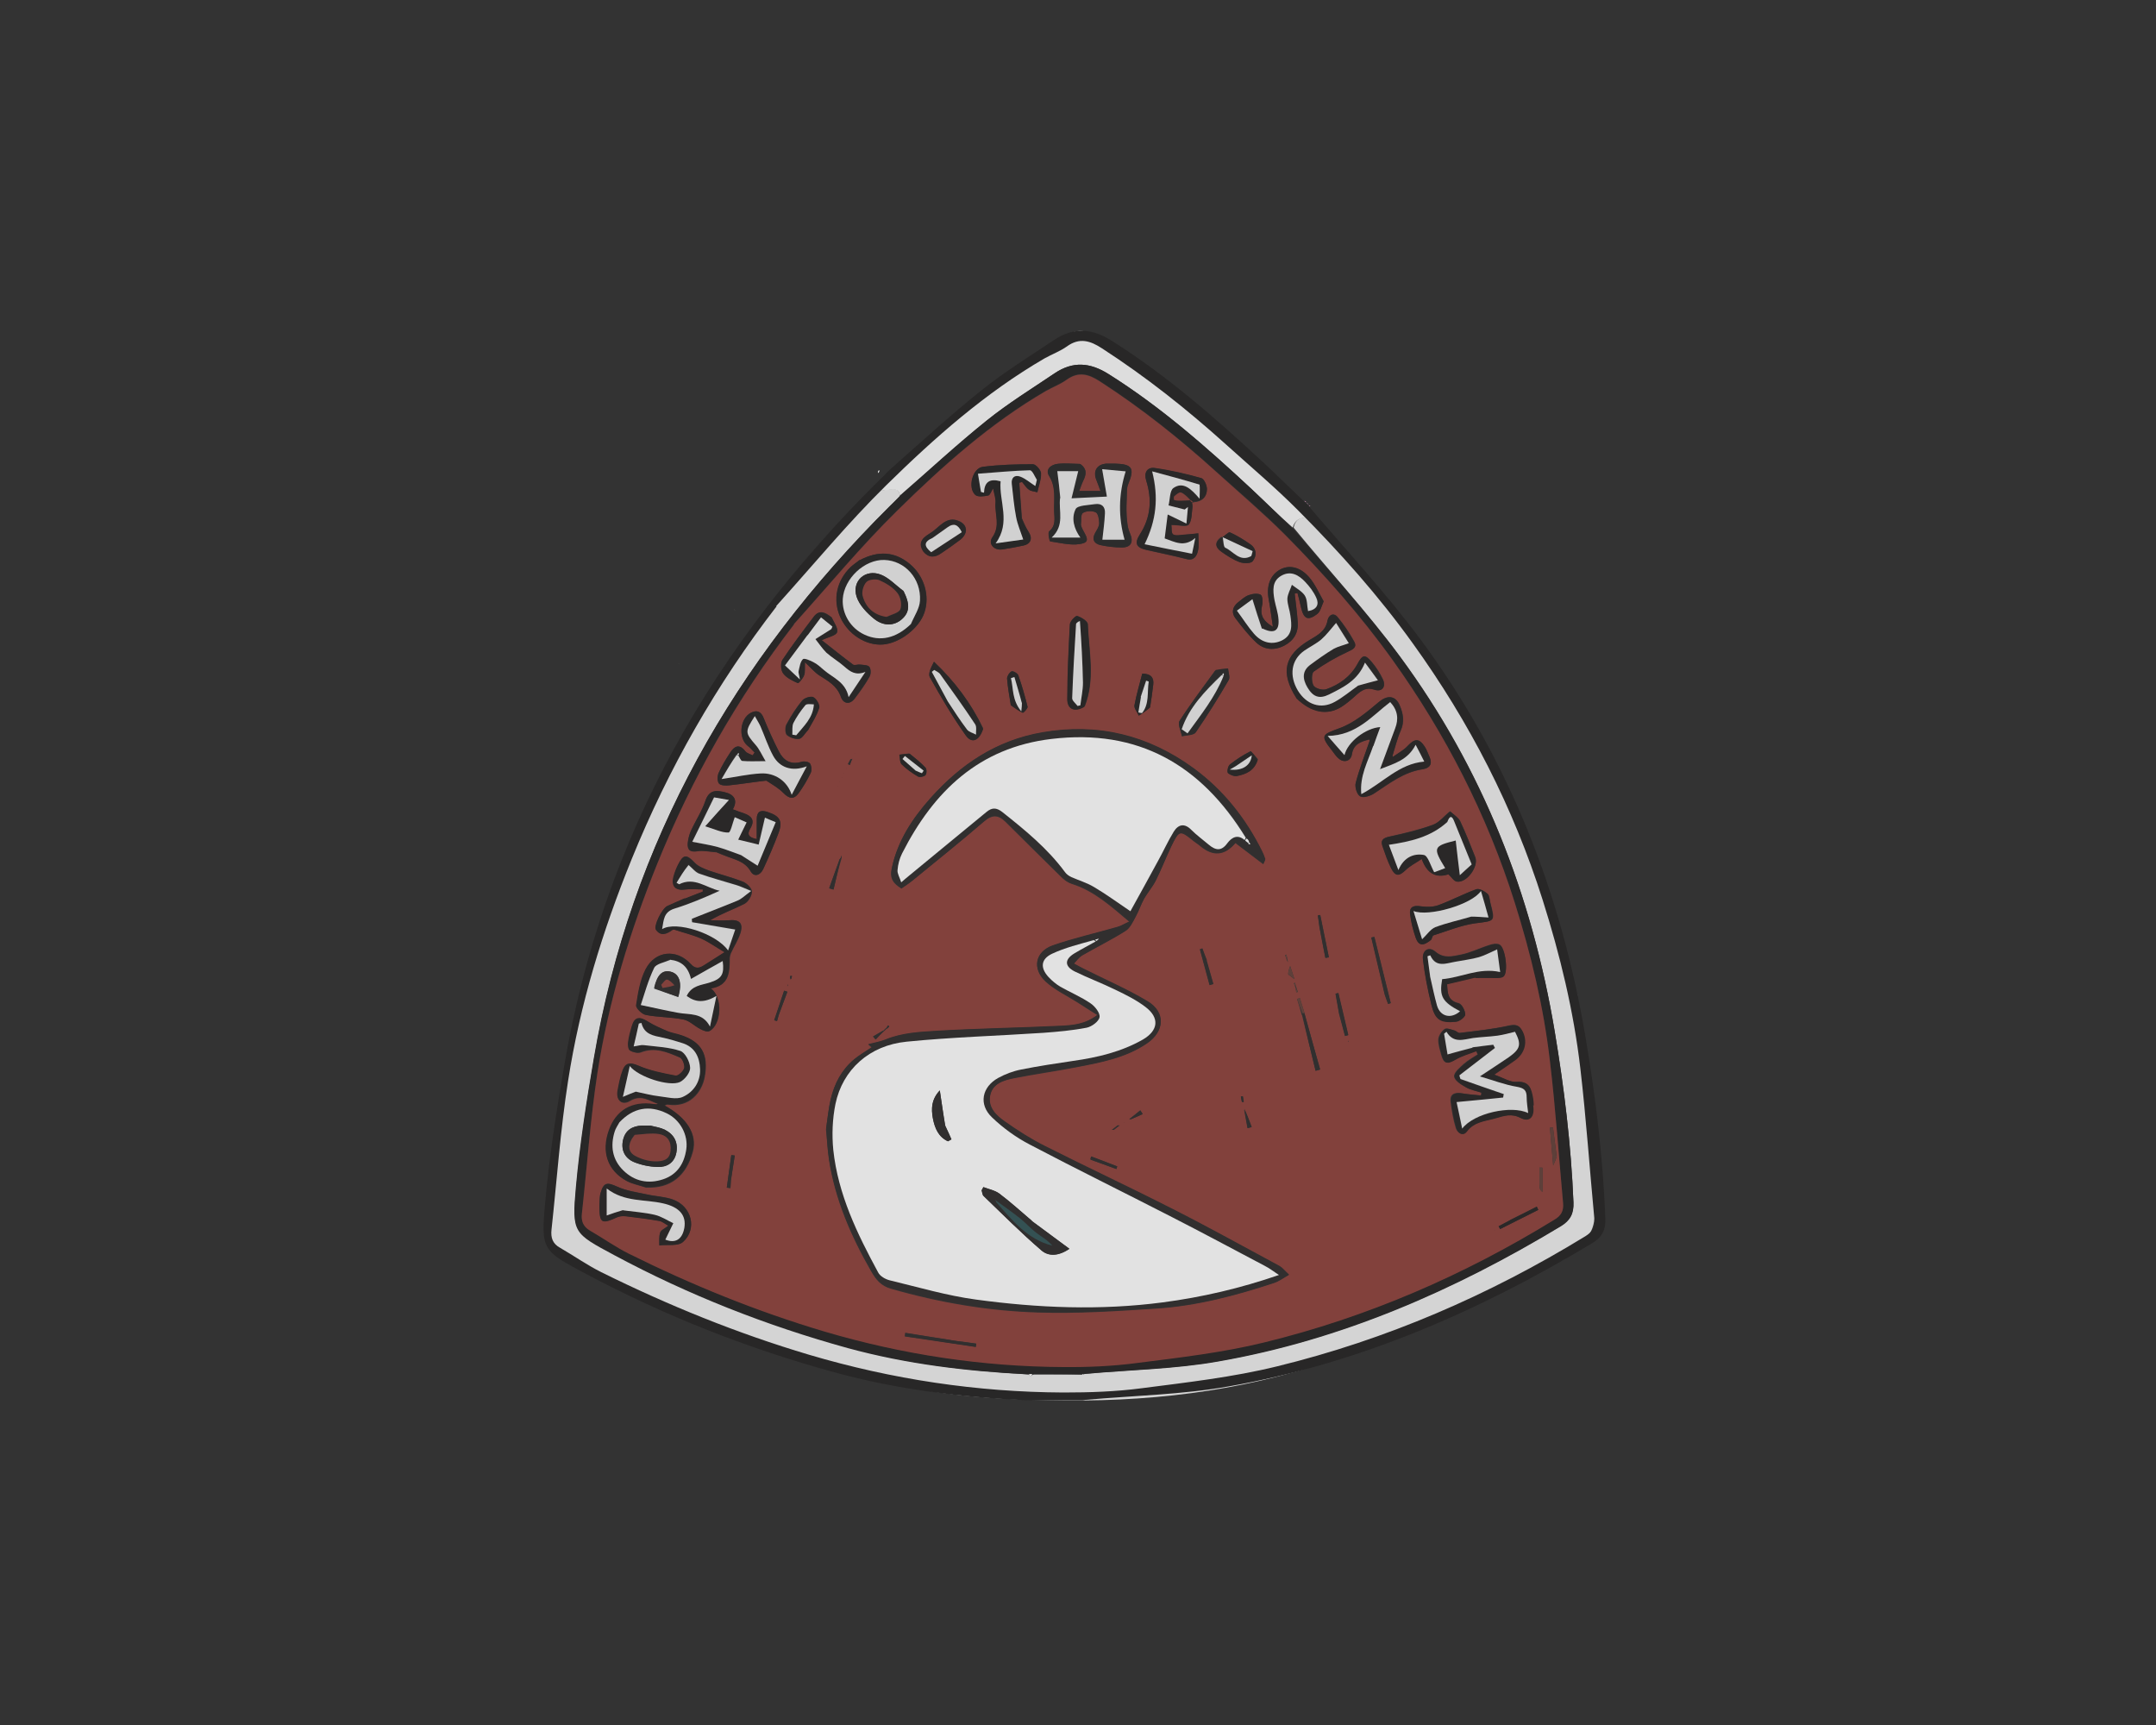 <?xml version="1.0" encoding="UTF-8"?> <svg xmlns="http://www.w3.org/2000/svg" id="Layer_1" version="1.1" viewBox="0 0 1000 800"><rect x="0" y="0" width="1000" height="800" fill="#333333" stroke="none"/><defs><style> .st0 { fill: #2a2828; } .st1 { fill: #e2e2e2; } .st2 { fill: #755c68; } .st3 { fill: #2c2c2c; } .st4 { fill: #d4d4d4; } .st5 { fill: #5e403a; } .st6 { fill: #ddd; } .st7 { fill: #345153; } .st8 { fill: #282727; } .st9 { fill: #fff; } .st10 { fill: #5f6a5a; } .st11 { fill: #f0a2d0; } .st12 { fill: #897f73; } .st13 { fill: #82413c; } .st14 { fill: #312f2f; } .st15 { fill: #195f61; } .st16 { fill: #d1d1d1; } </style></defs><path class="st4" d="M609.4,239.9c10.9,12.3,21.8,24.7,33.1,37.2.3.2.3.1.4.5,1,1.1,1.8,2,2.7,2.9,0,0,0,0,0,0,2.7,3.8,5.3,7.6,8,11.3,19.2,26.1,36.2,53.6,48.3,83.7,14,35.1,25.2,71.1,31.1,108.7,3.9,25.2,5.6,50.5,6.7,76,.4,9.8-2.6,14.5-10.3,19.4-32.5,20.8-68,34.9-103.9,48.4-42.4,16-86.3,21.9-131.2,21.5-21.1-.2-42.4-1-63.1-4.4-21.4-3.5-42.2-10.5-63.2-16.1-32.5-8.7-62.7-23-92.1-39.2-5.4-3-10.4-6.7-15.7-9.7-4-2.3-5.2-5.4-5.1-9.8.9-33.9,5.3-67.4,13.2-100.3,8.1-33.7,17.3-67.2,33-98.2,23.2-45.9,50.5-89.3,85.8-127.1,5.5-5.9,11.8-11.3,18.4-16.9,2.7-.3,4.7-.5,6.7-.8,2.4-.3,4.8-.7,5.2,3-1.7,1.8-3.3,3.3-4.8,4.8-71.7,71.3-119.9,155.2-137,255.8-3.4,19.8-6.4,39.7-8.3,59.7-1.9,21.2-1.2,21.3,17.8,31.5,34.5,18.5,70.6,32.7,108.3,43.1,27.4,7.6,55.5,10.9,83.8,12.5.3.5.6.8.9,1.1.3-.4.6-.9,1.4-1.2,7.8,0,15.1,0,22.5.2.4,0,.7-.1,1.3-.4,20.9-1.9,41.7-2.3,61.9-5.9,57.1-10.1,109.3-32.9,158.8-62.7,4.4-2.7,6-5.9,5.8-11-1.1-26.6-4.3-53-8.7-79.3-10.6-63.4-33.5-121.9-71.7-173.7-15.3-20.7-32.9-39.7-49.4-59.8,1.2-5.9,5.8-4.4,9.4-5Z"></path><path class="st6" d="M417.4,229.9c-.5-3.4-2.9-3-5.3-2.7-2,.2-3.9.5-6.4.6,3.3-4,6.9-8.2,11-11.7,22.2-19.2,43.5-39.4,68.7-54.8,3-1.8,6.2-3.4,9-5.4,4.7-3.4,9.3-3.1,13.8.2,15.2,11.1,31,21.5,45.4,33.5,19,15.9,37,33.1,55.6,50-3.4.9-8-.6-9.6,5.1-6.6-5.8-12.7-11.9-19-17.8-20.8-19.4-42.1-38.2-66.4-53.4-8.7-5.5-16.7-6-25-.4-10.6,7.1-21.5,13.9-31.5,21.9-13.9,11.1-26.9,23.2-40.4,34.9Z"></path><path class="st11" d="M607,234.3c.2,0,.5.1.8.5-.2,0-.5-.1-.8-.5Z"></path><path class="st11" d="M606,233.3c.2,0,.5.1.9.5-.2,0-.5-.1-.9-.5Z"></path><path class="st11" d="M605,232.3c.2,0,.5.1.9.6-.2,0-.5-.1-.9-.6Z"></path><path class="st9" d="M407.4,219.4c-.3-.4-.2-.9.3-1.4.3.4.1.8-.3,1.4Z"></path><path class="st2" d="M731.7,461.4c0,.2,0,.3-.2.4,0-.1-.2-.2-.2-.3,0,0,.2-.2.4-.1Z"></path><path class="st7" d="M728.2,449.3c.2-.1.4,0,.7.5-.2.1-.5,0-.7-.5Z"></path><path class="st8" d="M417.2,230.2c13.6-11.9,26.7-24.1,40.5-35.2,9.9-8,20.9-14.7,31.5-21.9,8.4-5.6,16.3-5.1,25,.4,24.2,15.3,45.5,34,66.4,53.4,6.3,5.9,12.4,12,19,18.2,16.9,19.9,34.5,38.9,49.8,59.6,38.2,51.8,61.1,110.3,71.7,173.7,4.4,26.3,7.6,52.6,8.7,79.3.2,5.1-1.4,8.3-5.8,11-49.4,29.8-101.7,52.7-158.8,62.7-20.2,3.6-41,3.9-62.2,5.8-.8.1-1,.2-1.2.2-7.3,0-14.7,0-22.8,0-1.2-.1-1.6,0-2,0-28.3-1.4-56.3-4.7-83.8-12.2-37.7-10.4-73.8-24.6-108.3-43.1-19-10.2-19.7-10.3-17.8-31.5,1.8-20,4.9-39.9,8.3-59.7,17.1-100.5,65.3-184.4,137-255.8,1.5-1.5,3.1-3,4.8-4.8M368.1,289.7c-26.2,33.9-47.1,70.9-63.2,110.6-12.7,31.4-22.6,63.6-27.8,97.1-3.3,21.6-4.9,43.5-7.2,65.2-.4,3.5.5,6.1,3.7,7.9,6.1,3.5,11.8,7.6,18,10.7,29.2,14.5,59.4,26.8,90.7,36.1,36.2,10.8,73.2,16.3,110.9,16.5,11.4,0,23-.4,34.3-1.9,19.7-2.6,39.6-4.8,58.8-9.5,47.8-11.7,92.6-31.1,134.6-56.9,3.1-1.9,4.4-4,4.1-7.6-2.1-22-3.5-44-6.1-65.9-3-25.1-8.8-49.7-16.4-73.8-12.8-40.5-31.9-77.8-56.6-112.3-14.9-20.7-31.8-39.8-49.7-57.9-10.2-10.3-21.2-19.7-32-29.3-16.9-15.3-34.7-29.5-53.9-41.9-5.2-3.4-9.9-4.9-15.5-.9-2.9,2.1-6.5,3.4-9.6,5.2-25.8,15-47.9,34.8-69,55.5-16.8,16.5-31.9,34.8-48.1,52.9Z"></path><path class="st3" d="M642.8,277.5c.9.5,2,1.3,2.8,2.5-1-.5-1.9-1.3-2.8-2.5Z"></path><path class="st1" d="M477.1,637.5c.4-.3.8-.3,1.6-.3,0,.5-.3,1-.6,1.4-.3-.3-.6-.6-.9-1.1Z"></path><path class="st1" d="M501.9,637.6c0-.3.2-.3.7-.3,0,.2-.3.4-.7.3Z"></path><path class="st15" d="M315,313c0,0-.2,0-.2,0,.1,0,.2,0,.2,0Z"></path><path class="st10" d="M315,308c-.1-.1-.2-.3-.3-.4,0,0,.1,0,.3.3,0,.1,0,.1,0,.1Z"></path><path class="st13" d="M368.3,289.4c16-17.8,31.1-36.1,47.9-52.6,21.1-20.8,43.2-40.5,69-55.5,3.2-1.8,6.7-3.1,9.6-5.2,5.6-4,10.3-2.5,15.5.9,19.2,12.4,37,26.6,53.9,41.9,10.7,9.7,21.8,19.1,32,29.3,17.9,18.1,34.8,37.1,49.7,57.9,24.7,34.5,43.8,71.8,56.6,112.3,7.6,24.1,13.5,48.7,16.4,73.8,2.6,21.9,4.1,43.9,6.1,65.9.3,3.6-1,5.8-4.1,7.6-42,25.8-86.7,45.2-134.6,56.9-19.2,4.7-39.1,7-58.8,9.5-11.3,1.5-22.9,2-34.3,1.9-37.7-.2-74.7-5.8-110.9-16.5-31.3-9.3-61.5-21.6-90.7-36.1-6.2-3.1-11.9-7.2-18-10.7-3.2-1.9-4.1-4.5-3.7-7.9,2.4-21.8,3.9-43.6,7.2-65.2,5.2-33.4,15.1-65.7,27.8-97.1,16.1-39.7,37-76.6,63.4-110.9M601,457.4c0-.5-.2-1.1-.3-1.6-.2,0-.4.1-.6.2.3.7.6,1.3.9,2.6,0,.5.2,1.1.3,1.6.2,0,.4-.1.7-.2-.3-.7-.6-1.4-.9-2.7M597,445.5c.1.3.3.5.4.8-.1-.5-.2-.9-.4-2-.1-.5-.2-1.1-.3-1.6l-.7.2c.3.7.6,1.4.9,2.6M411.6,477l.9-.9c-.2-.2-.4-.3-.6-.5-.3.5-.6,1-1.4,1.6-.2.3-.3.6-1.2.9-1.5.9-2.9,1.7-4.4,2.6.4.5.8.9,1.2,1.4,1.3-1.4,2.6-2.7,4.3-4.2.2-.3.4-.5,1.1-.9M394.4,352.2c-.4.7-.7,1.4-1.1,2.1.3.1.6.2.9.4.3-.9.6-1.8,1.2-2.8-.2,0-.3,0-1.1.3M518.3,521.9c-.8.7-1.6,1.3-2.7,2.1.1,0,.3,0,1.1,0,.8-.7,1.6-1.3,2.7-2.1-.1,0-.3,0-1.1,0M524.8,519c1.7-.8,3.5-1.6,5.2-2.4-.4-.6-.7-1.1-1.1-1.7-1.6,1.3-3.3,2.7-5.2,4.1.1,0,.3,0,1.1,0M389.4,398.4c-1.6,4.5-3.2,9-4.8,13.6.7.2,1.3.4,2,.6,1.1-4.8,2.3-9.7,3.8-14.8,0-.4,0-.7,0-1.1-.1.4-.2.9-.9,1.7M603.9,470.8c2.1,8.6,4.2,17.2,6.3,25.8.7-.2,1.4-.4,2.1-.6-2.4-8.7-4.9-17.3-7.4-26.7-.7-2.1-1.4-4.3-2-6.4-.4.1-.9.3-1.3.4.7,2.2,1.4,4.5,2.2,7.5M566.4,249c-3.2,2.3-2.8,4.8,0,6.8,2.7,1.9,5.5,3.7,8.6,4.9,1.8.7,5.1.7,6-.4,2-2.5,1.9-5.8-1.1-7.9-3-2.1-6.1-4-9.4-5.5-.6-.3-2.2,1.4-3.4,2.1,0,0,0,0-.6,0M553.8,232.9c3.8-.2,5.9-2.5,6-6,0-1.8-1.3-4.7-2.6-5.1-7.1-2-14.4-3.6-21.7-4.7-3.4-.5-5,2.1-3.9,5.7,2.8,8.8,2.2,17.2-2.9,25.1-2.6,4.1-1.8,6.1,3.1,7.2,6.1,1.4,12.3,2.6,18.4,4.2,3.6,1,4.8-1.4,5.4-3.6.7-2.6.2-5.5.2-8.3-2.1.2-4.1.5-6.2.6-1.9.1-4.1.7-5.5-.1-.9-.6-.6-3.2-.8-4.4,3.4,0,7.2,1,8.1-.2,1.5-2,1.3-5.4,1.7-8.2,0-.6-.1-1.3-.2-2,0,0,0,0,.8-.1M646,351s0,0,0-.8c1.2-3.8,2.1-7.7,3.7-11.3,1.9-4.2,1.2-8-.5-11.9-2-4.6-5.8-4.6-9.5-1.5-5.6,4.7-11.6,9.8-18.3,12.2-8.2,3-9.2,3.2-3.5,10.4,1,1.3,2,2.7,3.2,3.8,2.4,2,5.5,1.1,6-2.1.7-4.7,4.2-5.9,8.1-6.8,0,0,.1.1,0,.9-2.2,6.4-4.7,12.7-6.4,19.3-.5,1.9.6,5.4,2.1,6.2,1.5.8,4.7-.2,6.5-1.4,7.1-4.6,13.7-9.9,22.4-11.2,3.2-.5,4.7-2.2,3.3-5.6-.7-1.7-1.3-3.4-2.3-4.9-2.6-3.9-4.6-3.7-7.8-.4-1.9,2.1-4.6,3.5-7,5.1M383.1,523.7c.5,4.8.7,9.6,1.4,14.3,2.9,18.5,10.2,35.3,19.5,51.5,2.3,4,4.6,6.9,9.3,8.2,22.3,6.4,45,10.3,68.1,11,18.2.6,36.5-.6,54.8-1.8,18.8-1.2,37-6,54.8-11.9,2.2-.7,4.1-2.2,6.8-3.7-2-1.9-3.1-3.3-4.4-4-16.4-8.9-32.7-17.9-49.3-26.3-19.7-10-39.8-19.4-59.6-29.4-6.4-3.2-12.4-7.1-18.3-11.2-4.1-2.9-8.2-6.7-7-12.3,1.1-5.5,6.3-7.1,11-8,9.6-1.9,19.3-3.2,28.9-5.1,11.4-2.2,22.9-4.3,32.8-11,8.3-5.6,8.8-14.4.3-19.5-9.5-5.7-19.8-10.1-29.7-15.1-1.5-.8-3-1.6-4.5-2.4,1.3-1.3,2.4-3,4-3.9,6.6-3.8,13.5-7.2,20-11.3,2.1-1.3,3.4-4.2,4.7-6.6,1.5-2.7,2.4-5.6,3.9-8.3,1.6-2.9,3.9-5.4,5.4-8.4,2.6-5.2,4.7-10.7,7.2-15.9,3.7-7.6,4-7.7,10.4-2.5,1,.8,2.2,1.5,3.2,2.4q8.8,7.3,16.2-1.5c4.2,3.2,8.4,6.4,12.9,9.8.7-1.6,1-2,.9-2.2-.5-1.2-.9-2.5-1.5-3.7-7.6-15.3-18-28.4-31.8-38.5-20.9-15.3-44.2-21.1-70.2-16.6-21.3,3.7-37.9,14.9-51.8,30.5-8.3,9.4-15.2,19.7-17.9,32.4-1.1,4.9.8,7.1,4.5,9.4,1.7-1.2,3.3-2.2,4.9-3.5,11.2-9.2,22.5-18.2,33.4-27.6,3.7-3.2,6.6-3.1,9.8,0,8.8,8.7,17.6,17.5,26.5,26.2,1.3,1.2,2.9,2.3,4.6,2.8,10.1,3.2,17.7,10.1,26.5,17.5-2.3,1.1-3.8,2.1-5.5,2.5-10,2.9-20.2,5.2-30.1,8.6-8.1,2.8-9.6,10.7-3.3,16.6,4.2,3.9,9.6,6.4,14.5,9.5,3,1.9,5.9,3.8,9.6,6.1-5.8,4.5-11.5,4.8-17.1,5.1-19.1.9-38.2,1.1-57.3,2.3-8.1.5-16.3.9-24.1,4.1-2.5,1-5.2,1.4-7.8,2.1.5.5,1.1.9,1.6,1.4-2.8,1.9-5.8,3.5-8.3,5.7-5.7,4.8-9,11.1-10.7,18.2-1,4.3-1.4,8.8-2.2,14.1M317.4,416.8c-2.6,1.1-5.2,2.2-7.8,3.4-2.5,1.2-6.5,9.2-5.2,11,2.4,3.3,5.1,1.9,7.7,0,.2-.2.7-.1,1,0,4.1,1.3,8.4,2.3,12.3,4.1,3.7,1.6,7,4,10.8,6.3-4,2.6-6.8,4.4-9.6,6.1-2.2,1.4-4,1.7-6.1-.6-6.5-7.1-16.4-6.3-20.9,2.4-2.6,5-3.5,11-4.4,16.7-.2,1.3,2.7,4.1,4.5,4.5,5.7,1.1,11.7.9,17.4,2.1,2.8.6,5.1,3,7.8,4.4,1.3.7,3.2,1.5,4.2,1,5.6-2.9,6.3-15.7.7-19.8,8.3-1.3,8.7-7.3,8.7-13.5,0-.9.2-1.9.5-2.7,1.4-3.1,3.3-6,4.4-9.2,1.6-4.9-.3-6.7-5.4-6.2-2.8.3-5.7,0-8.5,0,5.3-3.2,10.7-5,15.8-7.6,1.8-.9,3.5-3.7,3.5-5.7,0-1.6-2.3-3.8-4.1-4.6-5.1-2-10.4-3.3-15.6-5.1-2.4-.9-5.1-1.9-6.8-3.7-3.8-4-5.2-4-7.7,1-.9,1.8-1.7,3.7-2.1,5.6-1.1,4.5,1.1,6.5,5.6,5.8,2.6-.4,5.4,0,8.1,0,0,.3,0,.7-.1,1-2.6,1-5.2,2-8.5,3.3M299.9,550.8c11.2.4,18.4-5.3,21.5-16.7,2.1-7.9-2.6-15.6-13.1-21.3.5-.2,1-.6,1.4-.5,10.3,1.6,15.9-5.8,17.2-12.8,1.9-10.4-1.4-16.2-10.9-19.3-2-.7-4.3-.9-6.2-1.8-3.3-1.4-6.5-2.8-9.5-4.7-3.6-2.3-5.9-1.8-7.1,2.4-.7,2.4-1.4,4.8-1.7,7.3-.2,1.3,0,3.4.8,3.9,1.4.8,3.6,1.3,5,.8,6.6-2.6,12.4,0,18.1,2.4,1.3.6,2.4,3.4,2.1,5-.3,1.4-2.7,3.7-3.9,3.5-5.9-1.1-12-2.3-17.5-4.7-3.8-1.7-5.8-1.2-7.1,2.1-1.2,3-1.8,6.4-2.4,9.6-.8,4.4,1.9,6.9,5.7,4.6,5.1-3.1,8.9,0,13.2,1.5-.7.3-1.4.2-2.1.1-10.1-1.5-17.5,2.8-20.8,12.1-3.6,10-.7,18.7,8.2,23.5,2.6,1.4,5.6,1.9,9.2,3.1M711.1,512.2c0-1,0-2-.3-3-.8-4.2-1.5-8-7.6-7.5-3,.2-6.1-1.9-10.4-3.4,4-2.7,6.9-4.6,9.6-6.6,4.8-3.4,6.1-9.1,3.2-14.1-1.3-2.3-2.9-2.6-5.8-2-7.5,1.7-15.3,2.5-22.9,3.4-.8.1-1.7-1-2.6-1.2-1.4-.4-3.4-1.2-4.3-.6-1.4,1-2.7,3-2.9,4.6-.2,2.4.7,4.9,1.3,7.3,1.2,4.3,2.6,4.5,6.4,2.3,3-1.7,6.5-2.7,9.8-4,.2.5.5,1.1.7,1.6-2.1,1.4-4.5,2.7-6.4,4.4-1.9,1.7-4.6,4-4.5,5.8.2,1.9,3.2,3.8,5.4,5,2.2,1.3,4.8,1.7,7.2,2.5,0,.4-.1.9-.2,1.3-3-.3-6-.5-8.9-1-3.2-.5-5.6.3-5.1,4,.5,4.1,1.2,8.2,2.4,12.1.7,2.3,3.2,4,4.9,1.6,3.5-4.7,8.8-4.8,13.5-6.2,3.7-1.1,7.4-2.3,11.5-.1,4.1,2.1,6.6-.6,5.7-6.3M500.7,215.1c-3.3,0-6.7-.3-10,0-3.2.4-6,2.6-4,5.7,3.4,5.3,2.1,10.9,2.3,16.4.1,3.2.9,6.5-2.3,9.2-.7.6,0,4.6.5,4.7,5.1.7,10.8,2.3,15.4.8,3.8-1.2-.5-5.3-1.1-8.1,0-.2-.2-.3-.1-.5.2-1.9-.2-4.7.9-5.4,1.5-1,4.4-1.1,6-.3,1.1.6,1.6,3.3,1.6,5.1,0,1.5-1.1,3-1.9,4.5-1.6,3-.5,5,2.5,5.6,3.2.7,6.6,1.1,9.9,1.1,4.4,0,5.5-2.7,3.7-6.7-1.1-2.4-1.3-5.3-1.5-8-.2-3.3,0-6.6.1-9.9,0-1.6,0-3.3.6-4.7,3.1-7.5,1.9-9.4-6.3-9.6-1.2,0-2.3,0-3.5,0-4.7.2-6.7,3.5-4.8,7.9.6,1.4,1.1,2.8,1.8,4.8h-9.9c.8-2,1.2-3.4,1.9-4.8,1.3-2.7,2-5.3-1.7-7.8M601.5,323.9c6.8,6.5,14,8,20.7,3.9,2.5-1.6,4.8-3.6,7-5.6,2.4-2.2,4.6-3.7,8.4-2.4,3.5,1.2,5.5-1.4,3.8-4.9-1.3-2.8-3.1-5.5-5.1-7.9-3.2-3.8-4.3-3.5-6.7,1-3.2,5.8-8.3,9.5-14.4,11.6-1.7.6-5.1-.3-5.9-1.7-1-1.6-1-5.7.1-6.5,5-3.6,10.4-6.7,16-9.3,2.4-1.1,4.1-2.1,2.8-4.5-2.2-4-4.8-7.9-7.7-11.4-2-2.4-4.3-1-4.7,1.5-.9,5-4.7,6.9-8.4,9.1-11.7,7-13.6,14.9-5.9,27.1M332.1,395.2c1.4.6,2.8,1.2,4.2,1.7,4.4,1.8,9.1,2.4,11.9,7.3,1.6,2.8,4.5,1.7,5.8-1.1,2.5-5.4,4.9-10.9,7-16.5,2.2-5.7.8-8.1-5.1-10-3.2-1-4.9,0-4.9,3.3,0,2.9,0,5.8,0,9.3-3.9-.7-4.6-2.3-3-4.9,2.4-3.9.6-5.8-3.1-7.1-1.6-.5-3.1-1.1-5-1.8,2.5-4.4.4-7-3.6-7.9-3.7-.9-7.3-1.5-9.1,3.9-1.6,4.8-4.6,9.2-6.7,13.9-.8,1.8-1.3,3.8-1.5,5.7-.3,3.3,1.2,4.4,4.6,3.8,2.5-.4,5.1.2,8.5.5M613.9,278.7c-2.2-3.7-3.9-7.7-6.6-10.9-4.2-4.9-9.2-5.9-13.3-3.8-4.8,2.5-6.8,7.7-5.5,14.2.7,3.7,1.2,7.5,1.9,12.5-5.1-3-6-5.9-5-10,.4-1.6.2-4.4-.7-4.9-1.4-.8-3.8-.5-5.5.2-1.8.6-3.4,2.1-4.9,3.3-2.6,2.1-3.3,4.8-1.3,7.4,3,3.9,6.1,7.9,9.7,11.3,3.7,3.5,8.4,3.8,13,1.4,4.4-2.3,6.6-6,6.2-11-.3-4.4-.9-8.7-1.4-13.1.4-.1.9-.2,1.3-.3.6,2.3,1.2,4.6,1.7,6.9,1.2,5.1,3.2,6.1,7.4,2.9,1.5-1.1,2-3.5,3-6.1M672.4,376.3c-2.6,2.1-4.8,5.2-7.8,6.2-6.4,2.3-13.2,3.9-19.9,5.4-2.9.6-4.4,1.5-3.4,4.5,1.2,3.4,2.4,6.9,4,10.2,2,3.9,3.7,3.8,6.8.8,2-2,4.7-3.3,7.4-5.1q3.6,10,12.4,7.1c1.4,1.3,2.5,3.2,3.9,3.4,4.5.8,10.2-7,8.5-11.3-2.2-5.5-4.4-11.1-6.9-16.5-.8-1.8-2.8-3-4.9-4.8M355.8,362.1c2.6,1.9,5.5,3.5,7.6,5.7,2.6,2.7,4.8,3.1,7,.1,2.1-2.9,4-6.1,5.6-9.4.6-1.2.4-3.3-.3-4.4-.6-.8-2.8-1.2-3.9-.8-5.1,1.5-8.5-.7-10.6-4.9-2.5-5-4.9-10.2-7-15.4-1.2-3.1-3.2-3.8-5.8-2.5-5.2,2.6-6.1,11.8-1.6,15.4,1.2.9,2.1,2.1,3.2,3.1-.3.4-.6.8-.9,1.3-1.1-.6-2.6-.9-3.4-1.9-2.8-3.6-5.1-2.4-7,.6-2,3.1-3.9,6.2-5.4,9.5-.6,1.4-.6,3.9.2,4.9.8,1,3.2,1,4.8.8,5.6-.6,11.1-1.5,17.5-2.2M474,240.3c-.4-5.5-.8-11-1.2-16.4l1.3-.4c1,1.2,1.9,2.7,3.2,3.6,1,.7,2.6.8,3.9,1.2.6-2.9,1.8-5.9,1.7-8.8,0-1.5-2.4-4.2-3.7-4.2-7.8,0-15.6.2-23.3,1.2-4.8.6-7.1,9.7-3.5,13,1.2,1.1,4.1.7,6,.3.9-.2,1.4-2,2.3-3.3.5,2.6,1.3,4.7,1.1,6.7-.4,5.3,2.4,10.6-1.4,15.9-2.2,3.1.7,6.3,4.6,5.7,3.3-.5,6.5-1.1,9.8-1.8,3.4-.7,4.3-3.4,2.3-6.4-1.1-1.7-2-3.6-3.1-6.3M385.4,286c-2.6-2-5.3-3.4-7.8-.1-5,6.6-10.1,13.2-14.6,20.1-1,1.5-.8,4.9.3,6.3,1.5,2.1,4.3,3.4,6.8,4.5.4.2,2.4-2.2,2.9-3.6.6-1.5.3-3.3.4-6.1,2.9,2.7,4.6,4.9,6.8,6.2,4.1,2.6,8.1,4.7,9.9,9.9,1.1,3.2,4.1,3.9,6.5.6,2.4-3.2,4.8-6.4,6.7-9.9.7-1.2.7-3.6,0-4.6-.7-1-2.9-.9-4.4-1.1-1.1-.1-2.5.5-3.2,0-4.7-3.5-9.3-7.2-14.5-11.3,3.2-1.5,6.6-2.1,7.1-3.7.6-1.8-1.4-4.4-2.8-7.2M684.7,453.2c3,0,6.1.2,9.1.2,1.2,0,2.8,0,3.6-.7,2.3-2,.8-13.4-1.9-14.7-1.2-.6-3.2-.3-4.6.2-4.5,1.4-8.8,3.6-13.4,4.5-3.8.7-7.7,2-11.7-1.4-3.2-2.7-6.3-.6-5.8,3.6.9,7,2.2,14,3.9,20.9,1.7,7,4.1,8.5,11.4,7.9,1.6-.1,4.3-2.2,4.3-3.3,0-1.8-1.6-4.8-3-5.2-5.2-1.2-5.2-4.7-5.4-8.9,4.4-1,8.6-2,13.5-3.2M398.6,259.9c-1.3,1-2.7,1.9-3.9,3-6.6,6.3-8.5,15.2-4.9,23.3,3.6,8,11.8,13.3,19.8,12.7,7.8-.6,16.8-7.6,19.2-14.8,2.6-7.7,0-16.8-6.7-22.5-7-5.9-14.7-6.4-23.4-1.7M278,559.4c.1,7.9.9,8.4,8.4,5,1.1-.5,2.6-.6,3.9-.4,5.3.6,10.5,1.3,15.7,2.2,1.3.2,2.4,1.3,4,2.2-1.7,1.3-3.4,2-3.8,3.2-.6,1.8-.3,3.9-.4,5.9,3.8-.4,8.7.5,11-1.6,6.7-6,4-16.5-4.6-19.6-3.8-1.4-8.1-1.5-12.1-2.4-4.6-1-9.5-1.6-13.8-3.6-4.6-2.1-6.3-2.1-7.7,2.8-.5,1.7-.4,3.6-.6,6.3M664,435.5c.3-.6.5-1.5.9-1.7,6.4-2,12.8-4.7,19.4-5.6,9.2-1.2,9.3-.6,7-9.5-.4-1.4-.4-3.4-1.3-4.2-1.4-1.2-3.9-2.6-5.2-2.1-6,2.2-11.7,5.2-17.6,7.4-2.5.9-5.6.9-8.3.5-3.3-.5-5.2.3-4.8,3.6.4,3.7,1.3,7.5,2.6,11,1.3,3.8,3.5,4.1,7.4.6M503.2,327.5c4.9-12.5,1.9-25.3,1.4-38,0-1.4-3-3.2-4.9-3.9-.7-.2-3.3,2.5-3.4,3.9-.7,11.6-1.1,23.1-1.2,34.7,0,4.8,3.5,6.3,8.1,3.2M563.6,311c-5.6,7.7-11.4,15.3-16.5,23.4-1,1.5.7,4.7,1.1,7.1,2.2-.5,5.4-.4,6.4-1.8,5.4-7.9,10.5-16,15.3-24.3.7-1.3-.2-3.5-.3-5.3-1.8.2-3.6.3-5.9,1M456,337.7c-5.6-11.5-13.1-21.6-22.8-30.8-1.3,2.5-2.9,5.5-1.9,7.2,5.2,9.2,10.5,18.3,16.6,26.9,2.9,4,6.3,2.6,8.1-3.3M428.5,256c2.4,2.8,5.2,2.5,8,.6,3-2,6-4.1,8.9-6.3,3.6-2.8,3.6-6.8-.4-8.6-6-2.8-9.3,2.9-13.3,5.4-2.6,1.6-6.5,3.7-3.1,8.8M374.9,338.5c1.7-3.3,3.9-6.5,4.9-10.1.4-1.4-1.3-4.2-2.7-5-1.1-.6-4.1.3-5.1,1.5-2.8,3.4-5.2,7.2-7.3,11.1-.7,1.3-.6,4.1.2,4.9,1.4,1.2,3.9,2,5.7,1.8,1.4-.2,2.5-2.4,4.2-4.2M469,327.2c1.8,1.1,3.5,2.4,5.4,3.3.3.1,2.4-2,2.2-2.8-1.2-4.9-2.6-9.8-4.3-14.6-.3-.9-2.5-2.1-3.1-1.8-1,.6-2.1,2.2-2.1,3.3.3,3.9,1,7.8,1.8,12.5M533.5,327.8c.5-3.4,1-6.8,1.4-10.3.3-3.1-1-5-5.1-5.1-1.2,4.8-2.7,9.7-3.6,14.6-.3,1.5,1.3,3.2,2,4.9,1.7-1.1,3.4-2.2,5.3-4.1M583.5,352.1c-1.2-1.3-3.1-3.9-3.5-3.7-3.4,1.7-6.6,3.8-9.5,6.1-.9.7-1.4,3.3-.9,3.9.9,1,2.9,1.7,4.3,1.4,4.1-.9,8-2.5,9.6-7.8M421.7,349.4c-1.5.2-3,.4-4.5.6.3,1.6.1,3.6,1.1,4.5,2.2,2.2,4.8,4,7.5,5.6.8.5,2.8.1,3.5-.6.6-.7.7-2.8,0-3.5-2.1-2.3-4.5-4.2-7.6-6.6M642.2,461.1c.6,1.5,1.1,3,1.7,4.5.4-.1.8-.3,1.2-.4-2.5-10.2-5.1-20.5-7.6-30.7-.5.1-1,.2-1.4.3,2,8.5,4,17,6.2,26.3M443.7,621.9c-7.9-1.3-15.9-2.5-23.8-3.8,0,.5-.2,1-.2,1.6,11,1.6,22,3.3,32.9,4.9l.2-1.5c-2.8-.4-5.5-.8-9.1-1.2M621.1,470.3c.9,3.4,1.8,6.8,2.7,10.2.5-.1,1-.3,1.5-.4-1.5-6.5-3.1-13-4.6-19.5-.4.1-.9.2-1.3.3.5,2.9,1.1,5.8,1.7,9.5M700.4,565.9c-1.8.9-3.5,1.9-5.3,2.8.2.4.5.9.7,1.3,5.9-3,11.8-5.9,17.7-8.9-.2-.5-.5-1-.7-1.5-3.9,2-7.9,3.9-12.4,6.2M612.1,430.5c.9,4.6,1.8,9.2,2.7,13.8.5-.1,1.1-.2,1.6-.3-1.3-6.5-2.7-13-4-19.6-.4,0-.7.1-1.1.2.3,1.7.5,3.4.8,6M559.5,445.1c-.6-1.7-1.3-3.5-1.9-5.2-.4.1-.7.2-1.1.4,1.5,5.5,3,11,4.5,16.6.6-.2,1.1-.3,1.7-.5-1-3.5-2-7-3.3-11.3M722,536.1c-.6-4.4-1.1-8.9-1.7-13.3-.5,0-1,.1-1.4.2.5,5.4.9,10.8,1.5,17.5.9-2,1.3-2.8,1.6-4.4M339,547.3c.6-3.8,1.2-7.6,1.8-11.4-.5,0-1-.1-1.6-.2-.7,5-1.4,10.1-2.1,15.1.6,0,1.1.1,1.7.2,0-1,0-1.9.2-3.7M506,537.9c3.9,1.4,7.9,2.8,11.8,4.3.1-.4.3-.8.4-1.2-4-1.6-8-3.1-12-4.6,0,0-.5.8-.2,1.6M361.2,470.7c1.3-3.6,2.7-7.2,4-10.7-.5-.2-1-.3-1.5-.5l-4.6,13.7c.4.1.8.3,1.3.4.2-.7.4-1.4.8-2.9M714,549c.1.8,0,1.7.3,2.4.2.6.8,1,1.1,1.4v-11.3c-.5,0-.9,0-1.4,0,0,2.2,0,4.4,0,7.4M577,514.5c.5,2.9,1.1,5.8,1.6,8.7.6-.2,1.3-.3,1.9-.5-1.1-2.9-2.2-5.9-3.5-8.2M597.5,451.9c.6.5,1.3,1,2.9,2.2-.8-2.6-1.3-3.9-2-6.1-.6,1.7-.9,2.5-.9,3.9M576.1,511c.2,0,.3.2.5.2.1,0,.3-.2.3-.3-.1-.8-.2-1.7-.4-2.5-.3,0-.6,0-.9.1,0,.7.2,1.3.5,2.5M367,454.3c.1-.6.2-1.1.4-1.7-.3,0-.8,0-.8,0,0,.6,0,1.2.5,1.6M625.5,482.5c0,.2-.1.5-.2.7.1-.1.3-.3.2-.7M365.5,457.5c0-.3,0-.6,0-.9-.1.2-.2.4,0,.9M693.5,570.7v-.2c.1,0-.1,0,0,.2M521.5,520.4v.2c-.1,0,.1,0,0-.2M417.6,617.5s-.1,0,0,0M396.4,349.5h.2c0,.1,0-.1-.2,0M389.5,362.7v-.2c.1,0-.1,0,0,.2M390.6,360.5h-.2c0-.1,0,.1.2,0M391.5,358.7v-.2c.1,0-.1,0,0,.2M392.5,356.3v.2c-.1,0,.1,0,0-.2M388.4,364.5h.2c0,0,0-.1-.2,0Z"></path><path class="st12" d="M341,283c-.2-.1-.4-.2-.6-.3.2,0,.3,0,.5.2,0,.2,0,.2.1.1Z"></path><path class="st14" d="M383.2,523.2c.7-4.9,1.1-9.3,2.2-13.7,1.7-7.1,5-13.4,10.7-18.2,2.6-2.1,5.5-3.8,8.3-5.7-.5-.5-1.1-.9-1.6-1.4,2.6-.7,5.3-1.1,7.8-2.1,7.7-3.2,16-3.6,24.1-4.1,19.1-1.1,38.2-1.4,57.3-2.3,5.5-.3,11.2-.6,17.1-5.1-3.7-2.3-6.7-4.2-9.6-6.1-4.9-3.1-10.3-5.7-14.5-9.5-6.4-5.9-4.8-13.7,3.3-16.6,9.8-3.4,20-5.7,30.1-8.6,1.7-.5,3.2-1.5,5.5-2.5-8.7-7.5-16.3-14.4-26.5-17.5-1.7-.5-3.3-1.6-4.6-2.8-8.9-8.7-17.7-17.5-26.5-26.2-3.2-3.2-6.1-3.3-9.8,0-10.9,9.4-22.2,18.5-33.4,27.6-1.5,1.2-3.2,2.3-4.9,3.5-3.6-2.3-5.5-4.5-4.5-9.4,2.7-12.7,9.5-23,17.9-32.4,13.9-15.6,30.5-26.8,51.8-30.5,25.9-4.5,49.2,1.3,70.2,16.6,13.8,10.1,24.2,23.2,31.8,38.5.6,1.2,1.1,2.4,1.5,3.7,0,.2-.2.6-.9,2.2-4.5-3.4-8.7-6.6-12.9-9.8q-7.4,8.8-16.2,1.5c-1-.8-2.2-1.5-3.2-2.4-6.4-5.1-6.7-5.1-10.4,2.5-2.5,5.3-4.6,10.7-7.2,15.9-1.5,2.9-3.7,5.5-5.4,8.4-1.5,2.7-2.4,5.6-3.9,8.3-1.3,2.4-2.6,5.3-4.7,6.6-6.5,4.1-13.4,7.5-20,11.3-1.6.9-2.7,2.6-4,3.9,1.5.8,3,1.7,4.5,2.4,9.9,5,20.2,9.4,29.7,15.1,8.5,5.1,7.9,13.9-.3,19.5-9.9,6.7-21.4,8.8-32.8,11-9.6,1.8-19.3,3.1-28.9,5.1-4.7,1-9.9,2.5-11,8-1.2,5.7,2.9,9.5,7,12.3,5.8,4.1,11.9,8,18.3,11.2,19.8,10,39.8,19.3,59.6,29.4,16.6,8.4,32.9,17.5,49.3,26.3,1.4.8,2.4,2.2,4.4,4-2.7,1.5-4.6,2.9-6.8,3.7-17.9,5.9-36,10.7-54.8,11.9-18.2,1.1-36.6,2.4-54.8,1.8-23.1-.8-45.8-4.7-68.1-11-4.6-1.3-7-4.2-9.3-8.2-9.2-16.1-16.6-33-19.5-51.5-.8-4.7-1-9.6-1.4-14.8M579.1,391.6c.3,0,.5,0,.8,0-.1-.4-.3-.8-.6-1.7-.3-.4-.7-.9-1.2-1.9-20.9-33.3-50.1-50-90.2-45.2-33.7,4-54.6,24.4-69.3,53.1-1.2,2.3-1.9,5.1-2.1,7.7-.2,1.6,1,3.4,1.7,5.7,1.8-1.5,2.5-2.2,3.3-2.8,12.1-9.9,24.2-19.8,36.2-29.8,2.5-2.1,4.6-2.2,7.4,0,10.6,8.4,21,16.9,29.1,27.9.7,1,1.9,1.7,3,2.3,3.4,1.6,7.1,2.6,10.3,4.5,5.5,3.3,10.8,7.1,17,11.3,4.4-8,8.6-15.7,12.8-23.3,2.5-4.5,4.6-9.2,7.3-13.6,2.1-3.4,4.9-4.1,8.2-.8,2.4,2.5,5.3,4.5,8,6.8,3.2,2.7,5.9,3.2,8.7-.7,2-2.8,4.8-4.2,8.4-.9.4.3.8.6,1.4,1.5M507,435.7c-6.3,2.1-12.8,3.7-18.8,6.5-5.3,2.5-5.6,6.7-1.6,10.9,1.6,1.7,3.4,3.3,5.4,4.4,4.6,2.7,9.6,4.8,14,7.7,2,1.4,4.5,4.5,4.2,6.4-.4,2-3.6,4.5-5.9,4.9-6.7,1.3-13.5,1.9-20.3,2.4-21.1,1.4-42.3,2-63.3,4.1-17.3,1.8-29.7,13-33,28.9-1.4,6.9-1.7,14.3-1,21.3,2.1,20.6,11.1,38.9,20.8,56.8.9,1.7,3.5,3.2,5.5,3.7,13.2,3.2,26.4,7,39.9,8.9,28.8,3.9,57.7,5.1,86.6,1.3,18.2-2.4,35.9-6.4,53.9-12.7-2.5-1.7-4.5-3.1-6.7-4.3-14.6-7.7-29.1-15.5-43.8-23-21.6-11.1-43.4-21.8-64.9-33.1-6.4-3.4-12.5-7.8-17.7-12.7-6.3-6-4.7-14.1,2.9-18.3,3.3-1.8,7-3.2,10.7-3.9,8-1.6,16.1-2.8,24.1-4,11.3-1.7,22.3-4.2,32.3-9.9,7.2-4.1,7.8-10,1.2-15.1-4.2-3.2-9-5.6-13.8-7.9-6.3-3.1-12.9-5.5-19.1-8.6-4.8-2.4-4.7-5.6,0-8.4,3.3-2,6.7-3.7,10.6-5.8.2-.3.5-.6.7-.9-.6.1-1.3.3-2.7.4Z"></path><path class="st0" d="M317.7,416.7c3-1.2,5.6-2.2,8.2-3.2,0-.3,0-.7.1-1-2.7,0-5.4-.3-8.1,0-4.5.7-6.7-1.3-5.6-5.8.5-1.9,1.2-3.8,2.1-5.6,2.5-5,3.9-5,7.7-1,1.7,1.8,4.4,2.8,6.8,3.7,5.2,1.8,10.5,3.1,15.6,5.1,1.8.7,4.1,3,4.1,4.6,0,2-1.7,4.8-3.5,5.7-5.1,2.6-10.5,4.5-15.8,7.6,2.8,0,5.7.2,8.5,0,5.1-.5,7,1.3,5.4,6.2-1.1,3.2-3,6.1-4.4,9.2-.4.8-.6,1.8-.5,2.7,0,6.3-.4,12.2-8.7,13.5,5.7,4,5,16.9-.7,19.8-1,.5-2.9-.3-4.2-1-2.7-1.4-5-3.9-7.8-4.4-5.7-1.1-11.7-1-17.4-2.1-1.8-.3-4.7-3.2-4.5-4.5.9-5.7,1.8-11.7,4.4-16.7,4.5-8.7,14.4-9.6,20.9-2.4,2.1,2.3,3.9,2,6.1.6,2.8-1.8,5.6-3.6,9.6-6.1-3.8-2.2-7.1-4.6-10.8-6.3-3.9-1.7-8.2-2.7-12.3-4.1-.3,0-.7-.1-1,0-2.6,1.8-5.4,3.3-7.7,0-1.2-1.8,2.8-9.8,5.2-11,2.6-1.2,5.2-2.3,8.1-3.6M310.4,445.1c-2.4,1.2-6.1,1.8-7,3.7-2.8,5.8-4.4,12.1-6.2,17.2,6.6,1.4,11.9,2.6,17.3,3.6,5.2,1,11.4-.3,14.8,6.4.9-4.3,1.8-8.6,3-14.2-5.7,3.4-9.7,3.1-13.8,0,2.3-4.9,6.7-5,10.6-6.2,5.7-1.8,7-3.8,6.1-10-4.7,2.7-9.5,5.4-14.7,8.3-1.4-5.8-4.6-8.3-10.1-9M319.1,400.9c-1.7,2.8-3.4,5.6-5.1,8.3.4.2.8.5,1.2.7,7.1-3.6,12.5,1.7,18.8,3-7,3.2-13.9,6.1-21,8.3-5,1.5-4.9,5.1-5.7,9.5,6.5-4,25.2,2.1,30.6,9.9,1.3-4,2.5-7.4,3.3-9.7-7.1-1.2-13.6-2.3-20-3.4,0-.5,0-1-.1-1.6,7-2.8,14.1-5.4,21.1-8.4,1.9-.8,3.5-2.4,6.4-4.5-3.5-1.4-5.1-2.1-6.8-2.7-5.7-1.8-11.5-3.3-17.2-5.3-1.8-.6-3.2-2.4-5.3-4.3Z"></path><path class="st0" d="M299.5,550.6c-3.2-1.1-6.3-1.6-8.9-3-8.9-4.8-11.8-13.5-8.2-23.5,3.3-9.3,10.7-13.6,20.8-12.1.7.1,1.4.2,2.1-.1-4.2-1.6-8-4.6-13.2-1.5-3.7,2.2-6.5-.2-5.7-4.6.6-3.2,1.2-6.6,2.4-9.6,1.3-3.3,3.3-3.7,7.1-2.1,5.5,2.4,11.6,3.6,17.5,4.7,1.1.2,3.6-2.1,3.9-3.5.3-1.5-.8-4.4-2.1-5-5.7-2.5-11.5-5.1-18.1-2.4-1.4.6-3.6,0-5-.8-.8-.5-1-2.6-.8-3.9.3-2.5,1-4.9,1.7-7.3,1.2-4.2,3.4-4.7,7.1-2.4,3,1.9,6.3,3.3,9.5,4.7,2,.8,4.2,1.1,6.2,1.8,9.5,3.1,12.8,8.9,10.9,19.3-1.3,6.9-6.9,14.3-17.2,12.8-.4,0-.8.3-1.4.5,10.5,5.7,15.2,13.4,13.1,21.3-3.1,11.5-10.3,17.1-21.9,16.6M287.1,520.8c-.7,1.3-1.5,2.6-2,4-2.1,6.7-1.1,13,4,18,5.2,5,11.7,6.3,18.5,4.1,6.5-2.1,9.7-7.2,10.7-13.8,1-6.8-2.8-13.8-9.1-16.8-8.1-3.9-15.5-2.5-22.1,4.5M295.5,506.2c3.4.7,6.8,1.6,10.2,2.1,3.7.5,8.1,1.7,11.1.3,4.9-2.2,8.2-6.9,8-12.8-.2-5.7-2.4-10.4-8.4-12.2-3-.9-6-1.8-9.1-2.5-4.2-.9-8.4-1.4-9.7-6.8l-1.2.3c-.8,3.4-1.5,6.7-2.4,10.6,2.1-.3,3.4-.7,4.7-.6,5.7.7,11.6.9,17,2.7,2.2.8,4.4,5,4.5,7.8,0,2.2-2.5,5.5-4.7,6.6-4.9,2.4-19.3-2.2-23.3-7.4-1.1,5.1-2.1,9.4-3.2,14.3,2.6-1.1,4.2-1.8,6.6-2.5Z"></path><path class="st0" d="M711.1,512.6c.9,5.3-1.6,8.1-5.7,5.9-4.1-2.2-7.8-1-11.5.1-4.7,1.4-10,1.5-13.5,6.2-1.8,2.4-4.3.7-4.9-1.6-1.1-3.9-1.9-8.1-2.4-12.1-.4-3.7,1.9-4.5,5.1-4,2.9.5,5.9.7,8.9,1,0-.4.1-.9.2-1.3-2.4-.8-5.1-1.3-7.2-2.5-2.2-1.2-5.2-3.2-5.4-5-.2-1.8,2.6-4.1,4.5-5.8,1.9-1.7,4.2-3,6.4-4.4-.2-.5-.5-1.1-.7-1.6-3.3,1.3-6.8,2.2-9.8,4-3.8,2.2-5.2,1.9-6.4-2.3-.7-2.4-1.5-4.9-1.3-7.3.1-1.7,1.5-3.6,2.9-4.6.8-.6,2.8.2,4.3.6.9.2,1.8,1.3,2.6,1.2,7.7-1,15.4-1.8,22.9-3.4,2.9-.6,4.4-.3,5.8,2,2.9,5,1.6,10.7-3.2,14.1-2.8,2-5.6,3.9-9.6,6.6,4.3,1.5,7.5,3.6,10.4,3.4,6.1-.5,6.8,3.3,7.6,7.5.2,1,.2,2,.3,3.4M683.3,485.8c3.1-.4,6.1-.7,9.2-1.1.3.5.5,1,.8,1.5-5.5,4.2-11,8.5-16.5,12.7.2.6.4,1.1.5,1.7,6.7,2.3,13.4,4.6,20.1,7,0,.5-.2,1.1-.3,1.6-7,.7-13.9,1.3-21.6,2.1.6,3.1,1.5,7.2,2.6,12.3,5.3-7.2,22.9-11,30.6-7.2-.3-2.8-.7-5-.7-7.3,0-3.2-1.2-4.3-4.6-4.9-5.5-.9-10.9-3-17.1-4.8,5.2-3.4,9.4-6.1,13.4-8.9,5.5-3.8,5.9-6,2.9-11.8-2.8.6-5.4,1.4-8.1,1.8-3.8.5-7.6.5-11.4,1.1-4.4.6-9,2.5-12.3-2.9l-1.1.9c.6,3.6,1.2,7.2,1.6,9.6,4.3-1.2,7.7-2.1,12-3.1Z"></path><path class="st3" d="M501.1,215.2c3.3,2.3,2.6,5,1.3,7.7-.7,1.4-1.1,2.8-1.9,4.8h9.9c-.8-2-1.2-3.4-1.8-4.8-1.9-4.4.1-7.7,4.8-7.9,1.2,0,2.3,0,3.5,0,8.3.2,9.5,2.1,6.3,9.6-.6,1.4-.5,3.1-.6,4.7-.1,3.3-.3,6.6-.1,9.9.2,2.7.4,5.6,1.5,8,1.8,4,.7,6.7-3.7,6.7-3.3,0-6.6-.4-9.9-1.1-2.9-.7-4.1-2.6-2.5-5.6.8-1.4,1.9-3,1.9-4.5,0-1.8-.5-4.6-1.6-5.1-1.7-.8-4.5-.7-6,.3-1,.7-.6,3.5-.9,5.4,0,.1.1.3.1.5.7,2.8,4.9,6.9,1.1,8.1-4.6,1.5-10.3-.1-15.4-.8-.4,0-1.2-4.1-.5-4.7,3.2-2.6,2.4-6,2.3-9.2-.2-5.5,1-11.1-2.3-16.4-2-3.1.9-5.4,4-5.7,3.3-.4,6.6,0,10.4.1M491.8,231.6c-.8,5.8,2.4,12.2-3.9,17.9h13.3c-2.9-4.2-4.3-9.1-2.2-13.2.9-1.8,5.8-1.8,8.9-2.3,3.1-.5,4.8,1.2,4.7,4.3-.2,3.9-.8,7.8-1.2,12.2h10.3c-3-10.3-3-20.7.5-31.7-3.4-.3-7.4-.7-10.9-1,.8,4.8,1.5,8.5,2.2,12.7-5.6.3-10.2.5-16.4.8,1.2-5,2.2-9,3.1-12.6h-9.7c.5,4.6.9,8.3,1.4,13.1Z"></path><path class="st0" d="M634.9,342.9c-3.7,1-7.2,2.1-7.9,6.9-.5,3.1-3.5,4.1-6,2.1-1.3-1-2.2-2.5-3.2-3.8-5.6-7.1-4.7-7.4,3.5-10.4,6.7-2.4,12.7-7.5,18.3-12.2,3.7-3.1,7.5-3.1,9.5,1.5,1.7,3.9,2.3,7.7.5,11.9-1.6,3.6-2.5,7.5-3.8,11.7,0,.4.1.4.3.4,2.3-1.7,5-3.1,6.9-5.2,3.2-3.4,5.2-3.5,7.8.4,1,1.5,1.5,3.3,2.3,4.9,1.4,3.3,0,5.1-3.3,5.6-8.7,1.3-15.4,6.5-22.4,11.2-1.8,1.2-5,2.2-6.5,1.4-1.5-.8-2.6-4.4-2.1-6.2,1.7-6.5,4.2-12.9,6.5-19.7,0-.5-.2-.5-.4-.5M636.8,346.3c-2.4,6.9-6.2,13.4-5.4,21.9,10.1-5.2,17.5-14,29.2-15.1-1.2-2.4-2.4-4.8-4-7.8-3.7,7.1-9.8,8.7-16.5,11.3,2.6-7.1,4.7-13,7-18.9,1.7-4.4,1.3-8.4-2.3-12.2-8.6,6.5-15.7,15.5-29,15.7,2.9,3.3,5.1,5.9,7.8,8.9,1.3-6.2,9.9-12.6,16.6-13-1.1,2.9-2.1,5.7-3.3,9.2Z"></path><path class="st0" d="M601.2,323.7c-7.5-11.9-5.5-19.8,6.1-26.8,3.7-2.2,7.5-4.1,8.4-9.1.5-2.5,2.8-3.9,4.7-1.5,2.9,3.5,5.5,7.4,7.7,11.4,1.3,2.4-.3,3.4-2.8,4.5-5.6,2.6-11,5.7-16,9.3-1.1.8-1.1,4.9-.1,6.5.8,1.3,4.2,2.3,5.9,1.7,6-2.2,11.2-5.8,14.4-11.6,2.4-4.5,3.5-4.8,6.7-1,2,2.4,3.7,5.1,5.1,7.9,1.7,3.5-.3,6.1-3.8,4.9-3.7-1.3-5.9.3-8.4,2.4-2.2,2-4.5,4-7,5.6-6.7,4.1-13.9,2.7-20.9-4.1M630.3,317.7c2.9-.7,5.7-1.5,9-2.3-1.6-2.2-3.7-5-6-8.2-3.3,8.3-10.1,11.5-16.7,14.8-4.5,2.3-7.4,1.1-10-3.3-2.3-3.9-2.5-7.6,1.5-10.6,3.5-2.5,7-5,10.7-7.3,2-1.2,4.3-1.7,7-2.6-1.9-3-4.1-6.6-5.9-9.4-2.5,2.9-4.5,5.6-6.9,7.7-2.4,2-5.3,3.4-7.9,5.2-6,4.2-7.1,11.5-2.9,18.5,3.9,6.5,10.5,8.7,17.1,5.2,3.8-2,7.1-4.9,11.2-7.8Z"></path><path class="st0" d="M331.7,395.1c-3-.2-5.6-.8-8.1-.4-3.4.6-4.9-.5-4.6-3.8.2-1.9.7-3.9,1.5-5.7,2.2-4.7,5.1-9.1,6.7-13.9,1.8-5.3,5.4-4.8,9.1-3.9,4,1,6.1,3.5,3.6,7.9,1.9.7,3.4,1.3,5,1.8,3.6,1.2,5.4,3.2,3.1,7.1-1.6,2.6-.9,4.2,3,4.9,0-3.4,0-6.3,0-9.3,0-3.4,1.7-4.4,4.9-3.3,5.9,1.9,7.3,4.3,5.1,10-2.1,5.6-4.5,11.1-7,16.5-1.3,2.8-4.1,4-5.8,1.1-2.8-4.8-7.5-5.5-11.9-7.3-1.4-.6-2.8-1.1-4.5-1.8M343.8,396.7c2.3,1.5,4.6,3,7.4,4.8,2.5-6,5.4-12.9,8.4-20.2-2.3-1-4.1-1.7-5-2.1-1.1,4.6-2,8.6-2.9,12.5-3-.7-6-1.5-9.5-2.3,1.7-3.4,2.8-5.7,3.9-8-2.2-1-4.1-1.8-5.5-2.4-1,2.6-1.9,7.1-2.9,7.1-3.1,0-6.2-1.5-10.8-2.9,4.5-4.9,7.7-8.4,11-12.2-2.4-.4-4.6-.8-6.9-1.2-3.6,7.4-7.1,14.4-10.1,20.6,4.4.9,8.1,1.4,11.7,2.4,3.5,1,6.9,2.3,11.1,3.9Z"></path><path class="st0" d="M552.9,233c0,.7.3,1.3.2,2-.4,2.8-.2,6.2-1.7,8.2-.9,1.2-4.7.2-8.1.2.2,1.2-.1,3.8.8,4.4,1.3.8,3.6.2,5.5.1,2.1-.1,4.1-.4,6.2-.6,0,2.8.4,5.7-.2,8.3-.6,2.2-1.8,4.6-5.4,3.6-6.1-1.6-12.3-2.8-18.4-4.2-4.9-1.1-5.7-3.1-3.1-7.2,5.1-7.9,5.7-16.3,2.9-25.1-1.1-3.5.5-6.1,3.9-5.7,7.3,1,14.6,2.7,21.7,4.7,1.3.4,2.6,3.3,2.6,5.1,0,3.5-2.1,5.8-6.4,5.8-.7-.4-1-.5-1.4-1-1.4-1.4-2.7-2.8-4.2-3.3-.8-.3-2.1,1-3.1,1.8-.3.3-.2,1.7,0,1.7,1,.2,2,.3,3,.3,1.5,0,2.9,0,4.4,0,.3.4.6.6.9.8M556.1,224.5c-7.2-1.9-14.5-3.9-21.9-5.9,3.1,12.3,1.9,22.7-3.5,33.8,6.9,1.4,14.2,2.8,22,4.4.6-3,1.1-5.2,1.5-7.3-5.2,4.5-9.5,1.8-14.2.2.5-3.7.9-7.1,1.4-11.1,3,1.4,5.4,2.6,8.7,4.2.3-3,.5-5.4.7-7.7-.5.4-1,.8-1.5,1.2-2.5-.6-5-1.3-7.5-1.9.7-2.8.5-6.9,2.3-8.1,4.6-3.1,8.2.4,12.1,5,.2-2.9.3-4.6-.2-6.7Z"></path><path class="st0" d="M613.9,279.1c-1,2.2-1.5,4.6-3,5.7-4.2,3.2-6.2,2.3-7.4-2.9-.5-2.3-1.1-4.6-1.7-6.9-.4.1-.9.2-1.3.3.5,4.4,1.1,8.7,1.4,13.1.4,5-1.8,8.7-6.2,11-4.6,2.4-9.3,2-13-1.4-3.6-3.4-6.7-7.3-9.7-11.3-2-2.6-1.3-5.4,1.3-7.4,1.6-1.2,3.1-2.7,4.9-3.3,1.7-.6,4.1-.9,5.5-.2.9.5,1.1,3.3.7,4.9-1,4-.1,7,5,10-.8-5-1.2-8.8-1.9-12.5-1.3-6.4.6-11.6,5.5-14.2,4.1-2.1,9.1-1.1,13.3,3.8,2.7,3.2,4.5,7.2,6.7,11.3M585.3,291.3c-1.3-4.3-2.7-8.7-4.2-13.4-1.7,1.3-4.3,3.2-7.2,5.3,2.9,3.9,5.2,7.5,8,10.8,3.8,4.3,8.6,5.2,13.1,2.9,4.9-2.5,4.3-7,3.7-11.4-.4-2.6-1.5-5.2-1.4-7.8,0-2.2,1.3-4.3,2.1-6.5,2.1,1.6,4.7,2.9,6,5,1.2,1.9,1,4.7,1.5,7.2,4.2-.7,5.1-3.2,3.8-6.2-1.2-2.7-3.1-5.1-5.1-7.3-3-3.2-6.7-5.4-11.1-2.9-4.4,2.5-4,6.9-3.2,11.1.5,3.1,1.7,6.1,1.9,9.2.4,5.3-2.2,6.7-7.7,3.9Z"></path><path class="st0" d="M672.7,376.4c1.8,1.6,3.7,2.9,4.6,4.7,2.6,5.4,4.7,11,6.9,16.5,1.7,4.3-4,12-8.5,11.3-1.4-.2-2.5-2.1-3.9-3.4q-8.8,2.9-12.4-7.1c-2.6,1.8-5.3,3.1-7.4,5.1-3.1,3-4.8,3.1-6.8-.8-1.6-3.2-2.8-6.7-4-10.2-1.1-3,.5-3.9,3.4-4.5,6.7-1.4,13.5-3,19.9-5.4,3-1.1,5.2-4.1,8.1-6.1M671.2,381.5c-7.7,6.7-17.2,8.7-27,10.2,1.3,3.4,2.6,7,4.4,11.7,2.6-6.2,7.2-7.8,11.8-7,1.9.3,3,4.9,4.8,8,1.2-.5,3.1-1.2,5.1-1.9-5.8-9.4-5.6-10.1,4.9-12.8.6,5.4,1.3,10.6,1.9,16.1,1.7-1.5,3.7-3.4,5.5-5-2.8-7-5.5-13.6-8.2-20.2-1.1-2.7-2.1-2.2-3.2.9Z"></path><path class="st0" d="M355.4,362c-6,.7-11.5,1.6-17.1,2.2-1.6.2-4,.1-4.8-.8-.9-1-.8-3.5-.2-4.9,1.5-3.3,3.4-6.5,5.4-9.5,2-3,4.2-4.2,7-.6.7.9,2.2,1.3,3.4,1.9.3-.4.6-.8.9-1.3-1.1-1.1-2-2.2-3.2-3.1-4.5-3.6-3.7-12.8,1.6-15.4,2.6-1.3,4.6-.6,5.8,2.5,2.1,5.2,4.4,10.4,7,15.4,2.2,4.3,5.5,6.5,10.6,4.9,1.2-.4,3.4,0,3.9.8.7,1.1.9,3.2.3,4.4-1.6,3.3-3.5,6.5-5.6,9.4-2.2,3-4.4,2.5-7-.1-2.2-2.3-5.1-3.9-8.1-5.8M341.1,350.1c-2.1,3.6-4.2,7.2-6.5,11.2,6.7-1,12.4-2.3,18.1-2.6,6.7-.4,12.4,3.6,14.4,9.9,2.4-4.5,4.5-8.4,7-13.2-6.9,2.5-12.6.6-15.6-4.9-2.4-4.4-3.9-9.1-5.9-13.7-.7-1.5-1.6-2.9-2.6-4.7-4.7,7.3-4.5,7.8.4,13.4,1.6,1.9,2.6,4.2,4.6,7.5-4.6,0-7.7.1-10.8-.1-.7,0-1.2-1.6-1.5-2.8v-.8c-.4.2-.8.3-1.7.8Z"></path><path class="st8" d="M474,240.7c1,2.3,1.9,4.2,3,5.9,2,3,1.1,5.6-2.3,6.4-3.2.7-6.5,1.3-9.8,1.8-3.9.6-6.8-2.6-4.6-5.7,3.7-5.3,1-10.6,1.4-15.9.2-2.1-.7-4.2-1.1-6.7-.9,1.3-1.4,3.1-2.3,3.3-2,.4-4.9.8-6-.3-3.6-3.3-1.3-12.4,3.5-13,7.7-1,15.6-1.2,23.3-1.2,1.3,0,3.6,2.7,3.7,4.2.1,2.9-1.1,5.9-1.7,8.8-1.3-.4-2.8-.4-3.9-1.2-1.3-.9-2.1-2.4-3.2-3.6l-1.3.4c.4,5.5.8,11,1.2,16.9M480.9,222.2c-1.1-1.5-2.3-4.3-3.3-4.2-7.9.2-15.7,1-24.1,1.6.6,3.5,1,5.9,1.4,8.4.5.1,1,.2,1.4.4.3-5,2.7-6.7,7.7-5.3-.9,9.3,4.9,19-2.3,28.8,5.1-.7,9.3-1.3,12.8-1.8-1.2-3.8-2.6-7-3.3-10.4-.9-5-1.4-10.2-2-15.3-.3-2.9,1.3-4.4,3.8-3.5,2.5.9,4.7,2.8,7.1,4.4.2-.5.4-1.4.7-3.2Z"></path><path class="st0" d="M385.7,286.2c1.1,2.5,3.1,5.2,2.5,7-.5,1.6-4,2.2-7.1,3.7,5.2,4.1,9.8,7.8,14.5,11.3.7.5,2.2-.1,3.2,0,1.5.2,3.7.2,4.4,1.1.8,1,.8,3.4,0,4.6-2,3.4-4.3,6.7-6.7,9.9-2.4,3.2-5.4,2.6-6.5-.6-1.8-5.1-5.8-7.3-9.9-9.9-2.2-1.4-3.9-3.5-6.8-6.2-.1,2.8.1,4.6-.4,6.1-.5,1.4-2.5,3.8-2.9,3.6-2.5-1.1-5.2-2.4-6.8-4.5-1.1-1.5-1.3-4.8-.3-6.3,4.6-6.9,9.6-13.5,14.6-20.1,2.5-3.2,5.2-1.8,8.1.4M374.4,294.9c-3.3,4.5-6.7,9-10.2,13.7,2.2,2.1,4,3.8,6.9,6.5-.4-2.4-.8-3.2-.6-3.9.5-1.9.7-4.2,2-5.5.6-.6,3.4.5,4.9,1.4,1.7.9,3.3,2.3,4.8,3.6,4.1,3.5,10,5.5,11.5,12.6,2.6-3.9,5.2-7.8,7.8-11.7-4.4,1.8-7.1,0-9.8-2.5-2.6-2.3-5.7-4.1-8.3-6.4-2-1.8-3.4-4.1-5.1-6.3,2.4-1.5,4.9-3,7.3-4.6.2-.1.3-.5.6-1.2-1.6-1.3-3.3-2.7-5.3-4.3-2.2,3-4.1,5.5-6.4,8.6Z"></path><path class="st0" d="M684.3,453.4c-4.6,1.1-8.7,2.1-13.1,3.1.2,4.1.3,7.7,5.4,8.9,1.4.3,3,3.3,3,5.2,0,1.1-2.7,3.2-4.3,3.3-7.3.7-9.7-.9-11.4-7.9-1.7-6.9-3.1-13.9-3.9-20.9-.5-4.3,2.7-6.3,5.8-3.6,3.9,3.3,7.9,2.1,11.7,1.4,4.6-.9,8.9-3.1,13.4-4.5,1.4-.5,3.4-.8,4.6-.2,2.7,1.3,4.2,12.8,1.9,14.7-.8.7-2.3.7-3.6.7-3,0-6.1-.1-9.5,0M663.4,453c1,4.4,2,8.8,3.2,13.1,1.4,5.2,6.4,6.5,10.7,2.7-8.3-4.4-9.7-6.9-8.3-14.9,8.8-.7,17.1-5.5,26.9-3.3-.5-3.6-1-7.2-1.4-10.5-3.2,1.4-5.7,2.9-8.4,3.6-3.5,1-7.2,1.5-10.8,2.1-4.3.8-9,3.1-11.8-2.9,0,0-.6.2-1.3.4.4,2.8.7,5.8,1.3,9.5Z"></path><path class="st0" d="M398.9,259.7c8.4-4.4,16.1-3.9,23.1,1.9,6.7,5.6,9.3,14.8,6.7,22.5-2.4,7.3-11.5,14.2-19.2,14.8-7.9.6-16.2-4.7-19.8-12.7-3.6-8.1-1.7-17,4.9-23.3,1.2-1.1,2.6-2,4.2-3.3M422.7,289.1c1.4-3.5,3.7-7,3.9-10.6.7-10.3-6.9-18.6-16.5-18.9-9.2-.3-18.7,8.6-19.3,18.1-.4,6.8,3.6,13.5,10,16.5,7.2,3.4,14.7,1.8,21.9-5.1Z"></path><path class="st0" d="M278,559c.2-2.2,0-4.1.6-5.8,1.5-4.9,3.1-4.9,7.7-2.8,4.3,1.9,9.1,2.6,13.8,3.6,4,.9,8.3,1,12.1,2.4,8.6,3.1,11.3,13.6,4.6,19.6-2.3,2.1-7.3,1.1-11,1.6,0-2-.2-4.1.4-5.9.4-1.2,2.2-1.9,3.8-3.2-1.6-.9-2.8-1.9-4-2.2-5.2-.9-10.5-1.6-15.7-2.2-1.3-.2-2.8,0-3.9.4-7.5,3.4-8.3,2.9-8.4-5.5M289.4,561.2c4.8.6,9.6,1,14.3,2.1,3,.7,5.7,2.6,8.6,3.9-1.2,2.6-2.5,5.1-3.7,7.6,4.6,1.8,7.8,0,8.8-5.4,1-5.9-2.3-9.7-9.8-11.4-8.6-1.9-18-.5-26.2-6.9v12.5c2.5-.9,4.8-1.7,8-2.5Z"></path><path class="st8" d="M663.9,435.8c-3.8,3.1-5.9,2.9-7.3-.9-1.2-3.6-2.2-7.3-2.6-11-.4-3.3,1.6-4.1,4.8-3.6,2.7.4,5.8.4,8.3-.5,6-2.2,11.6-5.2,17.6-7.4,1.4-.5,3.8.9,5.2,2.1.9.8,1,2.7,1.3,4.2,2.2,8.9,2.2,8.3-7,9.5-6.6.9-13,3.6-19.4,5.6-.4.1-.6,1.1-1,2.1M682.8,425c2.2.1,4.4.3,7.7.5-1.2-4-2.2-7.8-3.5-12.3-4.2,6.3-24.4,12.1-31.3,9.3,1.5,4.8,2.8,9.1,4,13.1,2.3-2.2,3.9-4.7,6.1-5.6,5.2-2,10.8-3.3,17.1-5Z"></path><path class="st8" d="M503,327.8c-4.5,2.7-8,1.2-8-3.5,0-11.6.6-23.1,1.2-34.7,0-1.5,2.7-4.2,3.4-3.9,1.9.6,4.9,2.4,4.9,3.9.5,12.7,3.5,25.5-1.6,38.3M500.6,287.7c-.5.6-1.4,1.2-1.5,1.8-.7,11.4-1.4,22.8-1.8,34.3,0,1.2,1.6,2.4,2.5,3.6.4-.1.9-.2,1.3-.3.4-3.5,1.3-7,1.2-10.5-.2-9.4-.7-18.8-1.7-28.8Z"></path><path class="st3" d="M563.9,310.7c2.1-.4,3.9-.6,5.7-.7.1,1.8,1.1,4.1.3,5.3-4.8,8.3-9.9,16.4-15.3,24.3-1,1.4-4.2,1.2-6.4,1.8-.4-2.4-2.1-5.6-1.1-7.1,5.2-8,11-15.6,16.8-23.6M566.1,313c-7.2,7.6-14.6,15-18,25.2.9.6,1.8,1.3,2.7,1.9,6.1-8.5,12.7-16.6,17-27.1,0-.3-.1-.5-.2-.8-.3.2-.6.4-1.5.8Z"></path><path class="st0" d="M456,338.1c-1.8,5.5-5.3,7-8.1,2.9-6.1-8.6-11.5-17.7-16.6-26.9-.9-1.7.6-4.7,1.9-7.2,9.7,9.2,17.3,19.3,22.8,31.2M439.8,325.6c2.9,4.3,5.6,8.6,8.7,12.7.9,1.2,2.8,1.6,4.2,2.4-.1-1.6.4-3.6-.4-4.8-5.2-7.8-10.7-15.5-16.2-23.2-.6-.9-1.8-1.3-2.8-2l-1.1.9c2.4,4.5,4.8,8.9,7.6,14Z"></path><path class="st0" d="M428.2,255.8c-3.1-4.8.8-6.9,3.4-8.6,4.1-2.5,7.3-8.2,13.3-5.4,4,1.8,4,5.8.4,8.6-2.9,2.2-5.9,4.3-8.9,6.3-2.8,1.9-5.5,2.2-8.2-.9M432.2,249.7c-3.8,1.6-3.7,3.7-.3,6.4,4.7-3.1,9.5-6.2,14.2-9.3-1.8-3.7-3.8-4.2-6.4-2.4-2.3,1.6-4.6,3.3-7.5,5.3Z"></path><path class="st8" d="M374.7,338.7c-1.5,1.6-2.6,3.7-3.9,3.9-1.9.3-4.3-.5-5.7-1.8-.9-.8-.9-3.6-.2-4.9,2.1-3.9,4.5-7.7,7.3-11.1,1-1.2,3.9-2.1,5.1-1.5,1.5.8,3.1,3.6,2.7,5-1.1,3.5-3.2,6.7-5.2,10.3M377.4,326.3c-1.3.2-3.2,0-3.8.7-2.1,2.5-4,5.3-5.5,8.2-.8,1.5-.4,3.6-.5,5.4.6.1,1.2.2,1.8.3,3.5-4.2,7.8-7.9,8.1-14.7Z"></path><path class="st0" d="M567.1,249.1c1.2-.8,2.7-2.5,3.4-2.2,3.3,1.5,6.4,3.4,9.4,5.5,3,2.1,3.1,5.4,1.1,7.9-.9,1.1-4.2,1-6,.4-3.1-1.1-5.9-3-8.6-4.9-2.8-2-3.2-4.5.3-6.4.7,1.9.7,4.3,1.5,4.7,3.9,1.7,6.7,6.8,12,3.9.2-.1.2-.6.7-2.3-4.5-2.1-9.2-4.3-13.9-6.5Z"></path><path class="st0" d="M468.8,326.9c-.7-4.3-1.4-8.2-1.7-12.2,0-1.1,1-2.8,2.1-3.3.6-.3,2.8.9,3.1,1.8,1.7,4.8,3.1,9.7,4.3,14.6.2.7-1.9,2.9-2.2,2.8-1.9-.8-3.6-2.1-5.6-3.6M473.9,325.5c-1.1-3.8-2.3-7.6-3.4-11.5-.5.2-1.1.3-1.6.5,1.2,4.8.3,10.1,4.8,15.4.2-2.1.3-2.9.3-4.4Z"></path><path class="st0" d="M533.4,328.2c-1.8,1.5-3.5,2.6-5.2,3.7-.7-1.6-2.3-3.4-2-4.9.9-5,2.4-9.8,3.6-14.6,4.2,0,5.5,2,5.1,5.1-.4,3.4-.9,6.8-1.5,10.7M529,323.6c-.4,2.2-.7,4.5-1.1,6.7.6,0,1.2.2,1.7.3,3.6-4.3,2.4-9.7,3.1-14.6-.4-.1-.8-.2-1.2-.4-.8,2.4-1.6,4.8-2.6,7.9Z"></path><path class="st0" d="M583.3,352.5c-1.5,5-5.4,6.6-9.5,7.4-1.3.3-3.3-.5-4.3-1.4-.5-.6,0-3.2.9-3.9,2.9-2.3,6.1-4.4,9.5-6.1.5-.2,2.3,2.4,3.4,4M572.9,355.5c-.8.5-1.7.9-2.5,1.4,6.1.7,9.9-2.1,10.2-6.6-2.5,1.7-4.8,3.2-7.7,5.2Z"></path><path class="st8" d="M422,349.6c2.7,2.2,5.1,4.2,7.2,6.4.6.7.6,2.8,0,3.5-.6.7-2.7,1.1-3.5.6-2.7-1.6-5.3-3.4-7.5-5.6-.9-.9-.7-3-1.1-4.5,1.5-.2,3-.4,4.8-.4M424.9,357.5c.9.4,1.9.7,2.8,1.1.3-.4.5-.8.8-1.2l-8.7-6.8c-.4.5-.7.9-1.1,1.4,1.9,1.7,3.8,3.4,6.3,5.5Z"></path><path class="st14" d="M642.1,460.7c-2.1-8.9-4.1-17.4-6.1-25.9.5-.1,1-.2,1.4-.3,2.5,10.2,5.1,20.5,7.6,30.7-.4.1-.8.3-1.2.4-.6-1.5-1.1-3-1.7-4.9Z"></path><path class="st14" d="M444.1,622c3.2.4,6,.8,8.7,1.2l-.2,1.5c-11-1.6-22-3.3-32.9-4.9,0-.5.2-1,.2-1.6,7.9,1.3,15.9,2.5,24.2,3.8Z"></path><path class="st14" d="M605,470c2.4,8.7,4.9,17.3,7.3,26-.7.2-1.4.4-2.1.6-2.1-8.6-4.2-17.2-6.1-26.2.5-.4.7-.4.9-.4Z"></path><path class="st14" d="M621.1,469.9c-.6-3.3-1.1-6.2-1.6-9.1.4-.1.9-.2,1.3-.3,1.5,6.5,3.1,13,4.6,19.5-.5.1-1,.3-1.5.4-.9-3.4-1.8-6.8-2.8-10.6Z"></path><path class="st0" d="M700.7,565.7c4.3-2.1,8.2-4.1,12.1-6.1.2.5.5,1,.7,1.5-5.9,3-11.8,5.9-17.7,8.9-.2-.4-.5-.9-.7-1.3,1.8-.9,3.5-1.9,5.6-3Z"></path><path class="st14" d="M612,430.1c-.3-2.1-.5-3.8-.8-5.6.4,0,.7-.1,1.1-.2,1.3,6.5,2.7,13,4,19.6-.5.1-1.1.2-1.6.3-.9-4.6-1.8-9.2-2.7-14.2Z"></path><path class="st14" d="M559.7,445.4c1.1,3.9,2.1,7.4,3.1,10.9-.6.2-1.1.3-1.7.5-1.5-5.5-3-11-4.5-16.6.4-.1.7-.2,1.1-.4.6,1.7,1.3,3.5,2.1,5.5Z"></path><path class="st5" d="M722,536.5c-.4,1.2-.7,2-1.6,4-.6-6.7-1.1-12.1-1.5-17.5.5,0,1-.1,1.4-.2.6,4.4,1.1,8.9,1.7,13.7Z"></path><path class="st14" d="M339,547.7c0,1.4-.1,2.3-.2,3.3-.6,0-1.1-.1-1.7-.2.7-5,1.4-10.1,2.1-15.1.5,0,1,.1,1.6.2-.6,3.8-1.2,7.6-1.8,11.8Z"></path><path class="st14" d="M390,398c-1.1,4.8-2.3,9.7-3.4,14.5-.7-.2-1.3-.4-2-.6,1.6-4.5,3.2-9,5.1-13.8.3-.2.3-.2.3-.2Z"></path><path class="st14" d="M505.7,537.8c0-.6.4-1.5.5-1.5,4,1.5,8,3.1,12,4.6-.1.4-.3.8-.4,1.2-3.9-1.4-7.9-2.8-12.1-4.4Z"></path><path class="st14" d="M361.1,471c-.3,1.1-.5,1.8-.7,2.5-.4-.1-.8-.3-1.3-.4l4.6-13.7c.5.2,1,.3,1.5.5-1.3,3.6-2.7,7.2-4.1,11.1Z"></path><path class="st5" d="M714,548.6c0-2.6,0-4.8,0-7,.5,0,.9,0,1.4,0v11.3c-.3-.4-.9-.8-1.1-1.4-.3-.8-.2-1.6-.3-2.9Z"></path><path class="st14" d="M577.2,514.2c1.2,2.6,2.3,5.6,3.4,8.5-.6.2-1.3.3-1.9.5-.5-2.9-1.1-5.8-1.5-9Z"></path><path class="st5" d="M605,469.6c-.2.4-.4.3-.9.3-1-2.3-1.7-4.5-2.5-6.7.4-.1.9-.3,1.3-.4.7,2.1,1.4,4.3,2.1,6.8Z"></path><path class="st14" d="M524,519c1.6-1.3,3.3-2.7,4.9-4,.4.6.7,1.1,1.1,1.7-1.7.8-3.5,1.6-5.6,2.4-.4,0-.4,0-.4,0Z"></path><path class="st14" d="M410,478c-1.3,1.4-2.6,2.7-3.8,4.1-.4-.5-.8-.9-1.2-1.4,1.5-.9,2.9-1.7,4.7-2.6.4,0,.3,0,.3,0Z"></path><path class="st5" d="M597.4,451.6c.2-1.1.4-2,1-3.6.7,2.2,1.2,3.6,2,6.1-1.6-1.2-2.2-1.7-3-2.5Z"></path><path class="st14" d="M575.9,510.7c-.2-.9-.3-1.6-.4-2.2.3,0,.6,0,.9-.1.1.8.3,1.7.4,2.5,0,0-.2.3-.3.3-.1,0-.3-.1-.6-.4Z"></path><path class="st14" d="M519,522c-.8.7-1.6,1.3-2.7,2-.4,0-.4,0-.4,0,.8-.7,1.6-1.3,2.7-2,.4,0,.4,0,.4,0Z"></path><path class="st14" d="M366.7,454.3c-.3-.5-.3-1.1-.2-1.7,0,0,.5,0,.8,0-.1.6-.2,1.1-.6,1.7Z"></path><path class="st14" d="M395.1,352.1c-.3.9-.6,1.8-.9,2.7-.3-.1-.6-.2-.9-.4.4-.7.7-1.4,1.4-2.3.3-.1.4,0,.4,0Z"></path><path class="st14" d="M411,477c.3-.5.6-1,.9-1.5.2.2.4.3.6.5-.3.3-.6.6-1.2.9-.3,0-.3,0-.3,0Z"></path><path class="st5" d="M596.9,445.1l-.9-2.1.7-.2c.1.5.2,1.1.3,1.9,0,.3,0,.4,0,.4Z"></path><path class="st5" d="M601,458l.9,2.1c-.2,0-.4.1-.7.2,0-.5-.2-1.1-.3-1.9,0-.3,0-.3,0-.3Z"></path><path class="st5" d="M601,458c-.3-.7-.6-1.3-.9-2,.2,0,.4-.1.6-.2,0,.5.2,1.1.3,1.9,0,.3,0,.3,0,.3Z"></path><path class="st14" d="M625.6,482.7c0,.3-.1.4-.3.6,0-.2.1-.5.3-.6Z"></path><path class="st5" d="M597,445c.1.4.3.9.4,1.4-.1-.3-.3-.5-.4-1.1,0-.2,0-.3,0-.3Z"></path><path class="st14" d="M390,398c.1-.4.2-.9.4-1.3,0,.4,0,.7-.2,1.2-.2.1-.2.1-.2.1Z"></path><path class="st14" d="M365.3,457.3c0-.4,0-.6.2-.8,0,.3,0,.6-.2.8Z"></path><path class="st14" d="M516,524c-.1,0-.3,0-.3,0,.1,0,.2,0,.3,0Z"></path><path class="st0" d="M693.4,570.6c0,0,.2-.1.2-.1,0,0-.1.2-.2.1Z"></path><path class="st14" d="M524,519c-.1,0-.2,0-.2,0,.2,0,.2,0,.2,0Z"></path><path class="st14" d="M521.6,520.5c0,0-.2,0-.2,0,0,0,.1-.2.2,0Z"></path><path class="st14" d="M519,522c.1,0,.2,0,.2,0-.2,0-.2,0-.2,0Z"></path><path class="st14" d="M417.6,617.6c0,0,0,0,0,0Z"></path><path class="st14" d="M410,478c.2-.3.3-.6.7-.9.2,0,.3,0,.3,0-.2.3-.4.5-.8.9-.2,0-.2,0-.2.1Z"></path><path class="st14" d="M396.4,349.4c0,0,.1.2.1.2,0,0-.2-.1-.1-.2Z"></path><path class="st14" d="M389.4,362.6c0,0,.2-.1.2-.1,0,0-.1.2-.2.1Z"></path><path class="st14" d="M390.6,360.6c0,0-.1-.2-.1-.2,0,0,.2.1.1.2Z"></path><path class="st14" d="M391.4,358.6c0,0,.2-.1.2-.1,0,0-.1.2-.2.1Z"></path><path class="st14" d="M392.6,356.4c0,0-.2.1-.2.1,0,0,.1-.2.2-.1Z"></path><path class="st14" d="M395,352c.1,0,.3,0,.3,0-.2,0-.3,0-.3,0Z"></path><path class="st14" d="M388.5,364.4c0,0,0,.1,0,.1,0,0-.2,0,0-.1Z"></path><path class="st1" d="M508.4,436.5c-3.3,1.9-6.7,3.6-10,5.6-4.7,2.8-4.7,6,0,8.4,6.3,3.1,12.8,5.5,19.1,8.6,4.8,2.3,9.6,4.7,13.8,7.9,6.6,5,6,10.9-1.2,15.1-10,5.7-21,8.3-32.3,9.9-8.1,1.2-16.1,2.4-24.1,4-3.7.7-7.4,2.1-10.7,3.9-7.6,4.2-9.2,12.3-2.9,18.3,5.2,5,11.3,9.4,17.7,12.7,21.5,11.3,43.3,22,64.9,33.1,14.7,7.5,29.2,15.3,43.8,23,2.2,1.1,4.1,2.6,6.7,4.3-18,6.2-35.7,10.3-53.9,12.7-29,3.8-57.9,2.6-86.6-1.3-13.4-1.8-26.6-5.7-39.9-8.9-2.1-.5-4.6-1.9-5.5-3.7-9.7-17.9-18.6-36.2-20.8-56.8-.7-7-.4-14.4,1-21.3,3.3-15.9,15.7-27.2,33-28.9,21-2.1,42.2-2.7,63.3-4.1,6.8-.5,13.6-1.1,20.3-2.4,2.3-.5,5.6-2.9,5.9-4.9.3-1.9-2.1-5-4.2-6.4-4.4-3-9.4-5.1-14-7.7-2-1.2-3.8-2.7-5.4-4.4-4-4.3-3.7-8.4,1.6-10.9,6-2.8,12.5-4.4,19.3-6.3.7.3.8.5.9.6M478.4,566.1c-4.9-4.2-9.7-8.6-14.9-12.5-2.1-1.6-4.9-2.1-7.4-3-.3.5-.6,1-.8,1.5.3.9.3,2,.9,2.6,8.8,8.5,17.5,17.2,26.8,25.2,3.3,2.9,8,2.7,13-.7-6-4.4-11.5-8.5-17.6-13M438.3,521.9c-.8-5.1-1.5-10.3-2.4-16.2-3.8,4.1-4,8.4-3.2,13,.9,4.6,2.6,8.6,7,10.6.5-.3,1-.6,1.6-.9-.9-2-1.7-3.9-3-6.5Z"></path><path class="st1" d="M577.4,389.7c-3.2-2.9-6-1.5-8.1,1.3-2.8,3.9-5.5,3.4-8.7.7-2.7-2.3-5.5-4.3-8-6.8-3.2-3.3-6.1-2.6-8.2.8-2.7,4.4-4.8,9.1-7.3,13.6-4.2,7.7-8.4,15.4-12.8,23.3-6.2-4.2-11.4-8-17-11.3-3.2-1.9-6.9-3-10.3-4.5-1.1-.5-2.3-1.3-3-2.3-8.1-11-18.5-19.5-29.1-27.9-2.8-2.2-4.9-2.1-7.4,0-12.1,9.9-24.1,19.9-36.2,29.8-.8.6-1.5,1.3-3.3,2.8-.7-2.3-1.9-4.1-1.7-5.7.2-2.6.9-5.3,2.1-7.7,14.6-28.7,35.6-49.1,69.3-53.1,40.1-4.8,69.3,11.9,90.1,45.8-.3.7-.4.9-.6,1.1Z"></path><path class="st1" d="M507.9,435.9c.5-.3,1.1-.4,1.8-.6-.2.3-.5.6-1,1-.4,0-.5-.1-.8-.5Z"></path><path class="st1" d="M579,391c-.4-.3-.8-.6-1.4-1.1,0-.4.2-.6.5-1,.6.2.9.6,1.2,1.4,0,.4-.3.7-.3.7Z"></path><path class="st1" d="M579.4,390.6c.3.3.4.6.5,1-.3,0-.5,0-.9-.3,0-.3.2-.6.3-.7Z"></path><path class="st16" d="M310.8,445.1c5.1.6,8.3,3.1,9.7,8.9,5.3-3,10-5.7,14.7-8.3.8,6.2-.4,8.2-6.1,10-3.8,1.2-8.3,1.3-10.6,6.2,4.1,3,8.1,3.3,13.8,0-1.2,5.6-2.1,9.9-3,14.2-3.4-6.7-9.6-5.4-14.8-6.4-5.4-1-10.7-2.2-17.3-3.6,1.7-5.1,3.4-11.4,6.2-17.2.9-1.9,4.6-2.5,7.4-3.7M303.4,458.5c3.7,1.3,7.5,2.6,11.2,3.9,2-6.6.5-10.8-3.5-11.7-3.8-.9-6.2,1.3-7.7,7.8Z"></path><path class="st16" d="M319.4,401.2c1.9,1.6,3.2,3.4,5,4,5.6,2,11.4,3.5,17.2,5.3,1.7.5,3.3,1.3,6.8,2.7-2.9,2.1-4.4,3.7-6.4,4.5-7,2.9-14.1,5.6-21.1,8.4,0,.5,0,1,.1,1.6,6.5,1.1,12.9,2.2,20,3.4-.8,2.3-1.9,5.7-3.3,9.7-5.4-7.8-24.1-13.9-30.6-9.9.8-4.4.7-7.9,5.7-9.5,7.1-2.2,14-5.1,21-8.3-6.2-1.3-11.7-6.6-18.8-3-.4-.2-.8-.5-1.2-.7,1.7-2.8,3.4-5.6,5.4-8Z"></path><path class="st16" d="M287.3,520.5c6.4-6.8,13.8-8.1,21.9-4.2,6.3,3,10.1,10.1,9.1,16.8-1,6.6-4.2,11.6-10.7,13.8-6.9,2.3-13.3,1-18.5-4.1-5.1-5-6.1-11.3-4-18,.4-1.4,1.3-2.7,2.2-4.3M301.3,522c-1.2,0-2.3,0-3.5,0-4.4.2-7.7,2.1-8.8,6.6-1.1,4.7.8,8.5,5,10.3,3.4,1.4,7.3,2.2,11,2.3,4.3.1,7.8-2,8.7-6.6.9-4.8-1.1-8.5-5.4-10.7-1.9-.9-4.1-1.3-7-1.9Z"></path><path class="st16" d="M295.1,506.2c-2,.7-3.6,1.4-6.2,2.5,1.1-4.9,2.1-9.2,3.2-14.3,4,5.1,18.4,9.7,23.3,7.4,2.2-1.1,4.8-4.4,4.7-6.6-.1-2.8-2.3-7-4.5-7.8-5.4-1.8-11.3-2-17-2.7-1.2-.2-2.5.3-4.7.6.9-3.9,1.7-7.2,2.4-10.6l1.2-.3c1.3,5.4,5.6,5.9,9.7,6.8,3.1.6,6.1,1.6,9.1,2.5,6,1.8,8.2,6.5,8.4,12.2.2,5.9-3.1,10.6-8,12.8-3,1.4-7.4.1-11.1-.3-3.4-.4-6.8-1.3-10.6-2.1Z"></path><path class="st16" d="M682.9,485.9c-3.8,1-7.3,1.9-11.5,3.1-.4-2.4-1-6-1.6-9.6l1.1-.9c3.3,5.5,7.8,3.6,12.3,2.9,3.8-.5,7.6-.6,11.4-1.1,2.7-.4,5.3-1.1,8.1-1.8,3,5.8,2.6,7.9-2.9,11.8-4.1,2.8-8.3,5.5-13.4,8.9,6.2,1.8,11.6,3.9,17.1,4.8,3.4.6,4.6,1.6,4.6,4.9,0,2.3.4,4.6.7,7.3-7.7-3.8-25.2,0-30.6,7.2-1.1-5.2-1.9-9.2-2.6-12.3,7.7-.7,14.7-1.4,21.6-2.1,0-.5.2-1.1.3-1.6-6.7-2.3-13.4-4.6-20.1-7-.2-.6-.4-1.1-.5-1.7,5.5-4.2,11-8.5,16.5-12.7-.3-.5-.5-1-.8-1.5-3.1.4-6.1.7-9.6,1.2Z"></path><path class="st16" d="M491.8,231.1c-.4-4.3-.8-8-1.4-12.6h9.7c-.9,3.7-1.9,7.7-3.1,12.6,6.2-.3,10.8-.5,16.4-.8-.7-4.2-1.4-7.9-2.2-12.7,3.5.3,7.5.7,10.9,1-3.4,11-3.4,21.4-.5,31.7h-10.3c.5-4.4,1-8.3,1.2-12.2.2-3.1-1.5-4.8-4.7-4.3-3.1.5-8,.5-8.9,2.3-2.1,4.2-.8,9.1,2.2,13.2h-13.3c6.2-5.8,3.1-12.2,3.9-18.4Z"></path><path class="st16" d="M637,346c1.1-3.1,2.1-5.9,3.2-8.8-6.7.4-15.2,6.9-16.6,13-2.7-3-4.9-5.6-7.8-8.9,13.3-.2,20.5-9.2,29-15.7,3.5,3.8,4,7.8,2.3,12.2-2.2,5.9-4.4,11.8-7,18.9,6.7-2.6,12.9-4.2,16.5-11.3,1.6,3,2.8,5.4,4,7.8-11.7,1-19.1,9.8-29.2,15.1-.8-8.5,3-15,5.5-22.3Z"></path><path class="st13" d="M646,351c-.1,0-.3,0-.2,0,.2,0,.2,0,.2,0Z"></path><path class="st13" d="M634.9,342.9c.1,0,.3,0,.3,0-.1,0-.3,0-.3,0Z"></path><path class="st16" d="M630,317.9c-3.8,2.7-7.1,5.5-10.9,7.6-6.5,3.6-13.1,1.3-17.1-5.2-4.2-7-3.1-14.3,2.9-18.5,2.6-1.8,5.5-3.2,7.9-5.2,2.4-2.1,4.4-4.8,6.9-7.7,1.8,2.8,4,6.4,5.9,9.4-2.6,1-5,1.5-7,2.6-3.7,2.2-7.2,4.7-10.7,7.3-4.1,2.9-3.8,6.7-1.5,10.6,2.6,4.4,5.5,5.5,10,3.3,6.6-3.3,13.4-6.5,16.7-14.8,2.4,3.2,4.4,6,6,8.2-3.2.8-6.1,1.6-9.3,2.5Z"></path><path class="st16" d="M343.5,396.5c-3.8-1.4-7.2-2.7-10.7-3.7-3.6-1-7.2-1.5-11.7-2.4,3.1-6.2,6.5-13.3,10.1-20.6,2.3.4,4.5.8,6.9,1.2-3.4,3.7-6.6,7.2-11,12.2,4.6,1.4,7.7,3,10.8,2.9,1,0,1.9-4.5,2.9-7.1,1.4.6,3.3,1.4,5.5,2.4-1.1,2.3-2.3,4.6-3.9,8,3.4.8,6.5,1.6,9.5,2.3.9-4,1.8-7.9,2.9-12.5.9.4,2.7,1.2,5,2.1-3,7.3-5.9,14.2-8.4,20.2-2.8-1.8-5.1-3.3-7.8-5Z"></path><path class="st16" d="M556.4,224.8c.2,1.9,0,3.5,0,6.5-3.9-4.6-7.6-8.1-12.1-5-1.8,1.2-1.6,5.3-2.3,8.1,2.5.6,5,1.3,7.5,1.9.5-.4,1-.8,1.5-1.2-.2,2.4-.4,4.7-.7,7.7-3.3-1.6-5.8-2.8-8.7-4.2-.5,4-.9,7.4-1.4,11.1,4.7,1.6,9,4.3,14.2-.2-.4,2.2-.9,4.3-1.5,7.3-7.8-1.5-15.1-3-22-4.4,5.4-11,6.6-21.5,3.5-33.8,7.4,2,14.6,3.9,22.1,6.2Z"></path><path class="st13" d="M552,232c-1.5,0-2.9.2-4.4.2-1,0-2,0-3-.3-.1,0-.3-1.4,0-1.7.9-.8,2.3-2,3.1-1.8,1.5.5,2.8,1.9,4.2,3.3,0,.4,0,.4,0,.4Z"></path><path class="st13" d="M553,233c-.3-.2-.6-.3-.9-.8,0-.2,0-.3,0-.3.3.2.6.3,1,.7,0,.2,0,.3,0,.3Z"></path><path class="st16" d="M585.6,291.5c5.3,2.6,7.8,1.1,7.4-4.2-.2-3.1-1.3-6.1-1.9-9.2-.7-4.2-1.2-8.6,3.2-11.1,4.4-2.5,8.1-.3,11.1,2.9,2,2.1,3.9,4.6,5.1,7.3,1.4,3,.4,5.5-3.8,6.2-.5-2.5-.3-5.3-1.5-7.2-1.4-2.1-4-3.4-6-5-.7,2.2-2,4.3-2.1,6.5,0,2.6,1.1,5.2,1.4,7.8.6,4.3,1.2,8.8-3.7,11.4-4.5,2.3-9.3,1.4-13.1-2.9-2.8-3.2-5.1-6.9-8-10.8,2.9-2.1,5.5-4.1,7.2-5.3,1.5,4.8,2.8,9.1,4.4,13.7Z"></path><path class="st16" d="M671.3,381.2c1-2.7,2-3.2,3.1-.5,2.7,6.6,5.4,13.2,8.2,20.2-1.8,1.6-3.8,3.4-5.5,5-.7-5.5-1.3-10.7-1.9-16.1-10.5,2.6-10.7,3.3-4.9,12.8-2,.8-3.9,1.5-5.1,1.9-1.7-3.1-2.9-7.7-4.8-8-4.5-.8-9.2.9-11.8,7-1.8-4.7-3.1-8.3-4.4-11.7,9.8-1.5,19.3-3.5,27.1-10.6Z"></path><path class="st16" d="M342.5,350.5c.6.8,1.1,2.4,1.8,2.4,3.1.3,6.2.1,10.8.1-1.9-3.2-2.9-5.6-4.6-7.5-4.9-5.7-5.1-6.1-.4-13.4,1,1.8,1.9,3.2,2.6,4.7,2,4.6,3.5,9.3,5.9,13.7,3,5.5,8.7,7.5,15.6,4.9-2.6,4.8-4.6,8.7-7,13.2-2-6.3-7.7-10.3-14.4-9.9-5.7.3-11.4,1.6-18.1,2.6,2.3-4,4.4-7.6,7-11.2.6.1.7.2.9.4Z"></path><path class="st16" d="M341.9,349.9c.1-.3.4-.5.8-.7,0,.3,0,.5,0,1-.3,0-.4,0-.7-.3Z"></path><path class="st16" d="M480.9,222.6c-.3,1.3-.5,2.2-.7,2.8-2.5-1.6-4.6-3.5-7.1-4.4-2.5-.9-4.2.6-3.8,3.5.6,5.1,1,10.2,2,15.3.6,3.3,2,6.5,3.3,10.4-3.5.5-7.7,1.1-12.8,1.8,7.2-9.8,1.5-19.5,2.3-28.8-5.1-1.4-7.5.3-7.7,5.3-.5-.1-1-.2-1.4-.4-.4-2.5-.8-4.9-1.4-8.4,8.4-.6,16.2-1.4,24.1-1.6,1.1,0,2.2,2.8,3.3,4.6Z"></path><path class="st4" d="M374.6,294.6c2.1-2.8,4-5.3,6.2-8.3,2,1.6,3.7,3,5.3,4.3-.4.7-.4,1.1-.6,1.2-2.4,1.5-4.9,3.1-7.3,4.6,1.7,2.1,3.2,4.4,5.1,6.3,2.6,2.3,5.7,4.1,8.3,6.4,2.8,2.5,5.4,4.3,9.8,2.5-2.6,3.9-5.2,7.8-7.8,11.7-1.4-7.1-7.4-9-11.5-12.6-1.5-1.3-3-2.7-4.8-3.6-1.5-.8-4.3-2-4.9-1.4-1.3,1.3-1.5,3.6-2,5.5-.2.7.2,1.5.6,3.9-2.9-2.7-4.7-4.4-6.9-6.5,3.5-4.7,6.8-9.2,10.4-14Z"></path><path class="st16" d="M663.3,452.6c-.5-3.3-.8-6.3-1.2-9.1.8-.3,1.3-.5,1.3-.4,2.7,5.9,7.4,3.6,11.8,2.9,3.6-.7,7.3-1.1,10.8-2.1,2.7-.8,5.2-2.2,8.4-3.6.4,3.3.9,6.8,1.4,10.5-9.8-2.2-18.1,2.6-26.9,3.3-1.4,8,0,10.5,8.3,14.9-4.2,3.7-9.2,2.5-10.7-2.7-1.2-4.3-2.1-8.7-3.2-13.5Z"></path><path class="st16" d="M422.5,289.4c-6.9,6.7-14.4,8.3-21.6,4.9-6.4-3-10.4-9.6-10-16.5.6-9.5,10.1-18.4,19.3-18.1,9.5.3,17.1,8.6,16.5,18.9-.2,3.6-2.6,7-4.2,10.8M418.9,273.9c-3.4-2.5-6.5-5.9-10.3-7.4-7.2-2.8-13.6,3-11.2,10.3,1.3,3.9,4.7,7.5,8.1,10.2,4.5,3.6,9.4,3.2,12.8.2,3.6-3.2,3.9-6.9.7-13.3Z"></path><path class="st16" d="M289,561.2c-2.8.8-5.1,1.6-7.6,2.5v-12.5c8.3,6.4,17.6,4.9,26.2,6.9,7.5,1.7,10.8,5.5,9.8,11.4-1,5.4-4.2,7.2-8.8,5.4,1.2-2.5,2.5-5.1,3.7-7.6-2.9-1.4-5.6-3.2-8.6-3.9-4.7-1.1-9.5-1.4-14.7-2.1Z"></path><path class="st16" d="M682.4,425.1c-5.8,1.7-11.4,2.9-16.7,4.9-2.2.9-3.8,3.4-6.1,5.6-1.2-4-2.5-8.2-4-13.1,7,2.8,27.1-3,31.3-9.3,1.3,4.5,2.4,8.2,3.5,12.3-3.2-.2-5.5-.4-8.1-.4Z"></path><path class="st16" d="M500.9,288.1c.7,9.7,1.2,19.1,1.4,28.5,0,3.5-.8,7-1.2,10.5-.4.1-.9.2-1.3.3-.9-1.2-2.5-2.4-2.5-3.6.4-11.4,1.1-22.9,1.8-34.3,0-.6,1-1.2,1.8-1.5Z"></path><path class="st16" d="M567.5,313.5c-4,10-10.6,18.1-16.7,26.6-.9-.6-1.8-1.3-2.7-1.9,3.4-10.1,10.7-17.6,18.5-25.1.6.2.8.3.9.4Z"></path><path class="st16" d="M566.9,312.9c.1-.4.4-.6.7-.7,0,.3.1.5,0,1.1-.3.1-.4,0-.7-.3Z"></path><path class="st16" d="M439.6,325.3c-2.6-4.8-5-9.2-7.4-13.7l1.1-.9c.9.6,2.2,1.1,2.8,2,5.5,7.7,11,15.3,16.2,23.2.8,1.2.3,3.2.4,4.8-1.4-.8-3.3-1.2-4.2-2.4-3.1-4.1-5.9-8.4-8.9-13Z"></path><path class="st16" d="M432.5,249.5c2.6-1.8,4.9-3.5,7.2-5.1,2.6-1.8,4.6-1.3,6.4,2.4-4.7,3.1-9.4,6.2-14.2,9.3-3.4-2.8-3.5-4.8.6-6.6Z"></path><path class="st16" d="M377.5,326.6c-.4,6.4-4.7,10.1-8.2,14.4-.6-.1-1.2-.2-1.8-.3.1-1.8-.2-3.9.5-5.4,1.5-2.9,3.4-5.7,5.5-8.2.6-.8,2.5-.5,4-.4Z"></path><path class="st16" d="M567,249.1c4.7,2.2,9.5,4.4,14,6.5-.5,1.7-.5,2.2-.7,2.3-5.3,2.9-8.2-2.2-12-3.9-.8-.4-.8-2.8-1.1-4.6,0-.3,0-.4,0-.4Z"></path><path class="st16" d="M474,325.9c0,1.2-.1,1.9-.3,4-4.4-5.3-3.6-10.6-4.8-15.4.5-.2,1.1-.3,1.6-.5,1.1,3.8,2.3,7.6,3.4,11.9Z"></path><path class="st16" d="M529.1,323.2c.9-2.8,1.7-5.2,2.5-7.5.4.1.8.2,1.2.4-.8,4.9.4,10.3-3.1,14.6-.6,0-1.2-.2-1.7-.3.4-2.2.7-4.5,1.2-7.1Z"></path><path class="st16" d="M573.2,355.3c2.6-1.8,4.9-3.3,7.4-5-.4,4.5-4.1,7.3-10.2,6.6.8-.5,1.7-.9,2.8-1.6Z"></path><path class="st16" d="M424.6,357.3c-2.2-1.9-4.1-3.6-6-5.3.4-.5.7-.9,1.1-1.4l8.7,6.8c-.3.4-.5.8-.8,1.2-.9-.4-1.9-.7-3.1-1.3Z"></path><path class="st14" d="M478.7,566.3c5.8,4.3,11.3,8.4,17.3,12.8-5,3.5-9.7,3.6-13,.7-9.3-8-17.9-16.7-26.8-25.2-.6-.6-.6-1.7-.9-2.6.3-.5.6-1,.8-1.5,2.5,1,5.3,1.5,7.4,3,5.2,3.9,10,8.3,15.2,12.7M461.9,556.6c-.1,0-.2,0-.3-.1.1.2.2.4.4,1.2,7.5,8.3,14.5,17,26,19.9-2.1-2.5-5-4.1-7.5-6-2.6-2-4.9-4.5-7.4-6.6-3.6-2.8-7.4-5.5-11.2-8.5Z"></path><path class="st14" d="M438.5,522.2c1.1,2.3,1.9,4.2,2.8,6.2-.5.3-1,.6-1.6.9-4.4-2-6.1-6-7-10.6-.9-4.6-.7-8.9,3.2-13,.9,6,1.6,11.1,2.6,16.6Z"></path><path class="st14" d="M303.4,458.1c1.4-6.1,3.8-8.4,7.6-7.5,4,1,5.5,5.1,3.5,11.7-3.7-1.3-7.4-2.6-11.2-4.3M312.9,456.5c-1.2-.8-2.3-2.1-3.6-2.3-.7-.1-1.7,1.6-2.6,2.4l.6,1.5c1.9-.3,3.7-.6,5.6-1.7Z"></path><path class="st3" d="M301.7,522c2.5.6,4.7,1,6.6,1.9,4.4,2.2,6.3,5.8,5.4,10.7-.9,4.7-4.4,6.8-8.7,6.6-3.7-.1-7.6-.9-11-2.3-4.2-1.8-6.1-5.6-5-10.3,1.1-4.6,4.3-6.4,8.8-6.6,1.2,0,2.3,0,3.9,0M294.1,526.5c-3.1,4-3.1,7.6.6,9.6,2.8,1.5,6.2,2.5,9.4,2.5,2.9,0,6.5-.4,6.9-4.8.4-4.4-1.4-7.3-5.6-7.9-3.5-.5-7.1.1-11.3.7Z"></path><path class="st0" d="M419.1,274.2c3.1,6.1,2.8,9.8-.9,13-3.4,3-8.3,3.4-12.8-.2-3.3-2.7-6.8-6.3-8.1-10.2-2.4-7.3,4-13.1,11.2-10.3,3.8,1.5,6.9,4.9,10.5,7.7M411.6,286.1c2.1-1.2,5.5-1.9,6.1-3.6.8-2.1,0-5.7-1.4-7.5-2.1-2.6-5.3-4.5-8.3-5.9-1.7-.7-4.9-.4-6,.8-1.4,1.4-2.3,4.5-1.8,6.4,1.4,5.3,5,8.8,11.5,9.8Z"></path><path class="st7" d="M462.1,556.9c3.7,2.7,7.5,5.3,11.1,8.2,2.6,2.1,4.8,4.6,7.4,6.6,2.5,1.9,5.4,3.5,7.5,6-11.5-2.9-18.6-11.7-26.1-20.3,0-.4,0-.5,0-.5Z"></path><path class="st7" d="M462,557c-.2-.1-.3-.3-.4-.5.1,0,.2,0,.4.3,0,.1,0,.2,0,.3Z"></path><path class="st13" d="M312.9,456.9c-1.8.7-3.7,1-5.6,1.3l-.6-1.5c.9-.9,1.9-2.5,2.6-2.4,1.3.2,2.4,1.5,3.6,2.7Z"></path><path class="st13" d="M294.5,526.3c3.9-.3,7.5-.9,10.9-.4,4.2.6,6.1,3.5,5.6,7.9-.4,4.4-4.1,4.8-6.9,4.8-3.2,0-6.6-1-9.4-2.5-3.7-1.9-3.7-5.6-.3-9.8Z"></path><path class="st13" d="M411.2,286.1c-6.1-.9-9.7-4.5-11.1-9.8-.5-1.9.4-5,1.8-6.4,1.2-1.2,4.4-1.5,6-.8,3.1,1.4,6.3,3.3,8.3,5.9,1.5,1.8,2.2,5.4,1.4,7.5-.6,1.7-3.9,2.4-6.5,3.6Z"></path><path class="st8" d="M412.4,218.1c14.4-12.7,28.3-25.5,43.1-37.3,10.6-8.5,22.2-15.6,33.5-23.2,8.9-5.9,17.4-5.4,26.6.4,25.7,16.2,48.4,36.1,70.5,56.6,6.7,6.2,13.2,12.7,20.2,19.3,17.9,21.1,36.7,41.2,52.9,63.1,40.6,54.9,64.9,116.9,76.2,184,4.7,27.8,8.1,55.8,9.2,84,.2,5.4-1.5,8.8-6.2,11.6-52.5,31.6-108.1,55.8-168.7,66.4-21.5,3.8-43.6,4.2-66.1,6.2-.9.1-1.1.2-1.3.2-7.8,0-15.6,0-24.2,0-1.2-.1-1.7,0-2.2,0-30.1-1.4-59.9-5-89-13-40.1-11-78.4-26.1-115.1-45.6-20.2-10.8-21-10.9-18.9-33.4,1.9-21.2,5.2-42.3,8.8-63.2,18.1-106.5,69.4-195.4,145.6-271,1.6-1.6,3.3-3.2,5.1-5.1M360.2,281.2c-27.8,36-50.1,75.1-67.2,117.2-13.5,33.2-24,67.4-29.5,102.8-3.6,22.9-5.2,46.1-7.7,69.1-.4,3.7.5,6.5,4,8.4,6.4,3.7,12.5,8,19.1,11.3,31.1,15.4,63.1,28.4,96.4,38.3,38.5,11.4,77.8,17.3,117.9,17.5,12.2,0,24.4-.4,36.5-2,20.9-2.7,42.1-5.1,62.5-10.1,50.8-12.4,98.4-33,143-60.3,3.3-2,4.7-4.3,4.3-8.1-2.2-23.3-3.8-46.6-6.5-69.8-3.1-26.6-9.4-52.6-17.5-78.2-13.6-42.9-33.9-82.4-60.2-118.9-15.8-22-33.7-42.1-52.8-61.3-10.8-10.9-22.6-20.8-34-31.1-18-16.2-36.9-31.2-57.3-44.4-5.5-3.6-10.5-5.2-16.4-.9-3.1,2.2-6.9,3.6-10.3,5.5-27.4,15.9-51,36.8-73.4,58.8-17.8,17.5-33.8,36.9-51.1,56.1Z"></path></svg> 